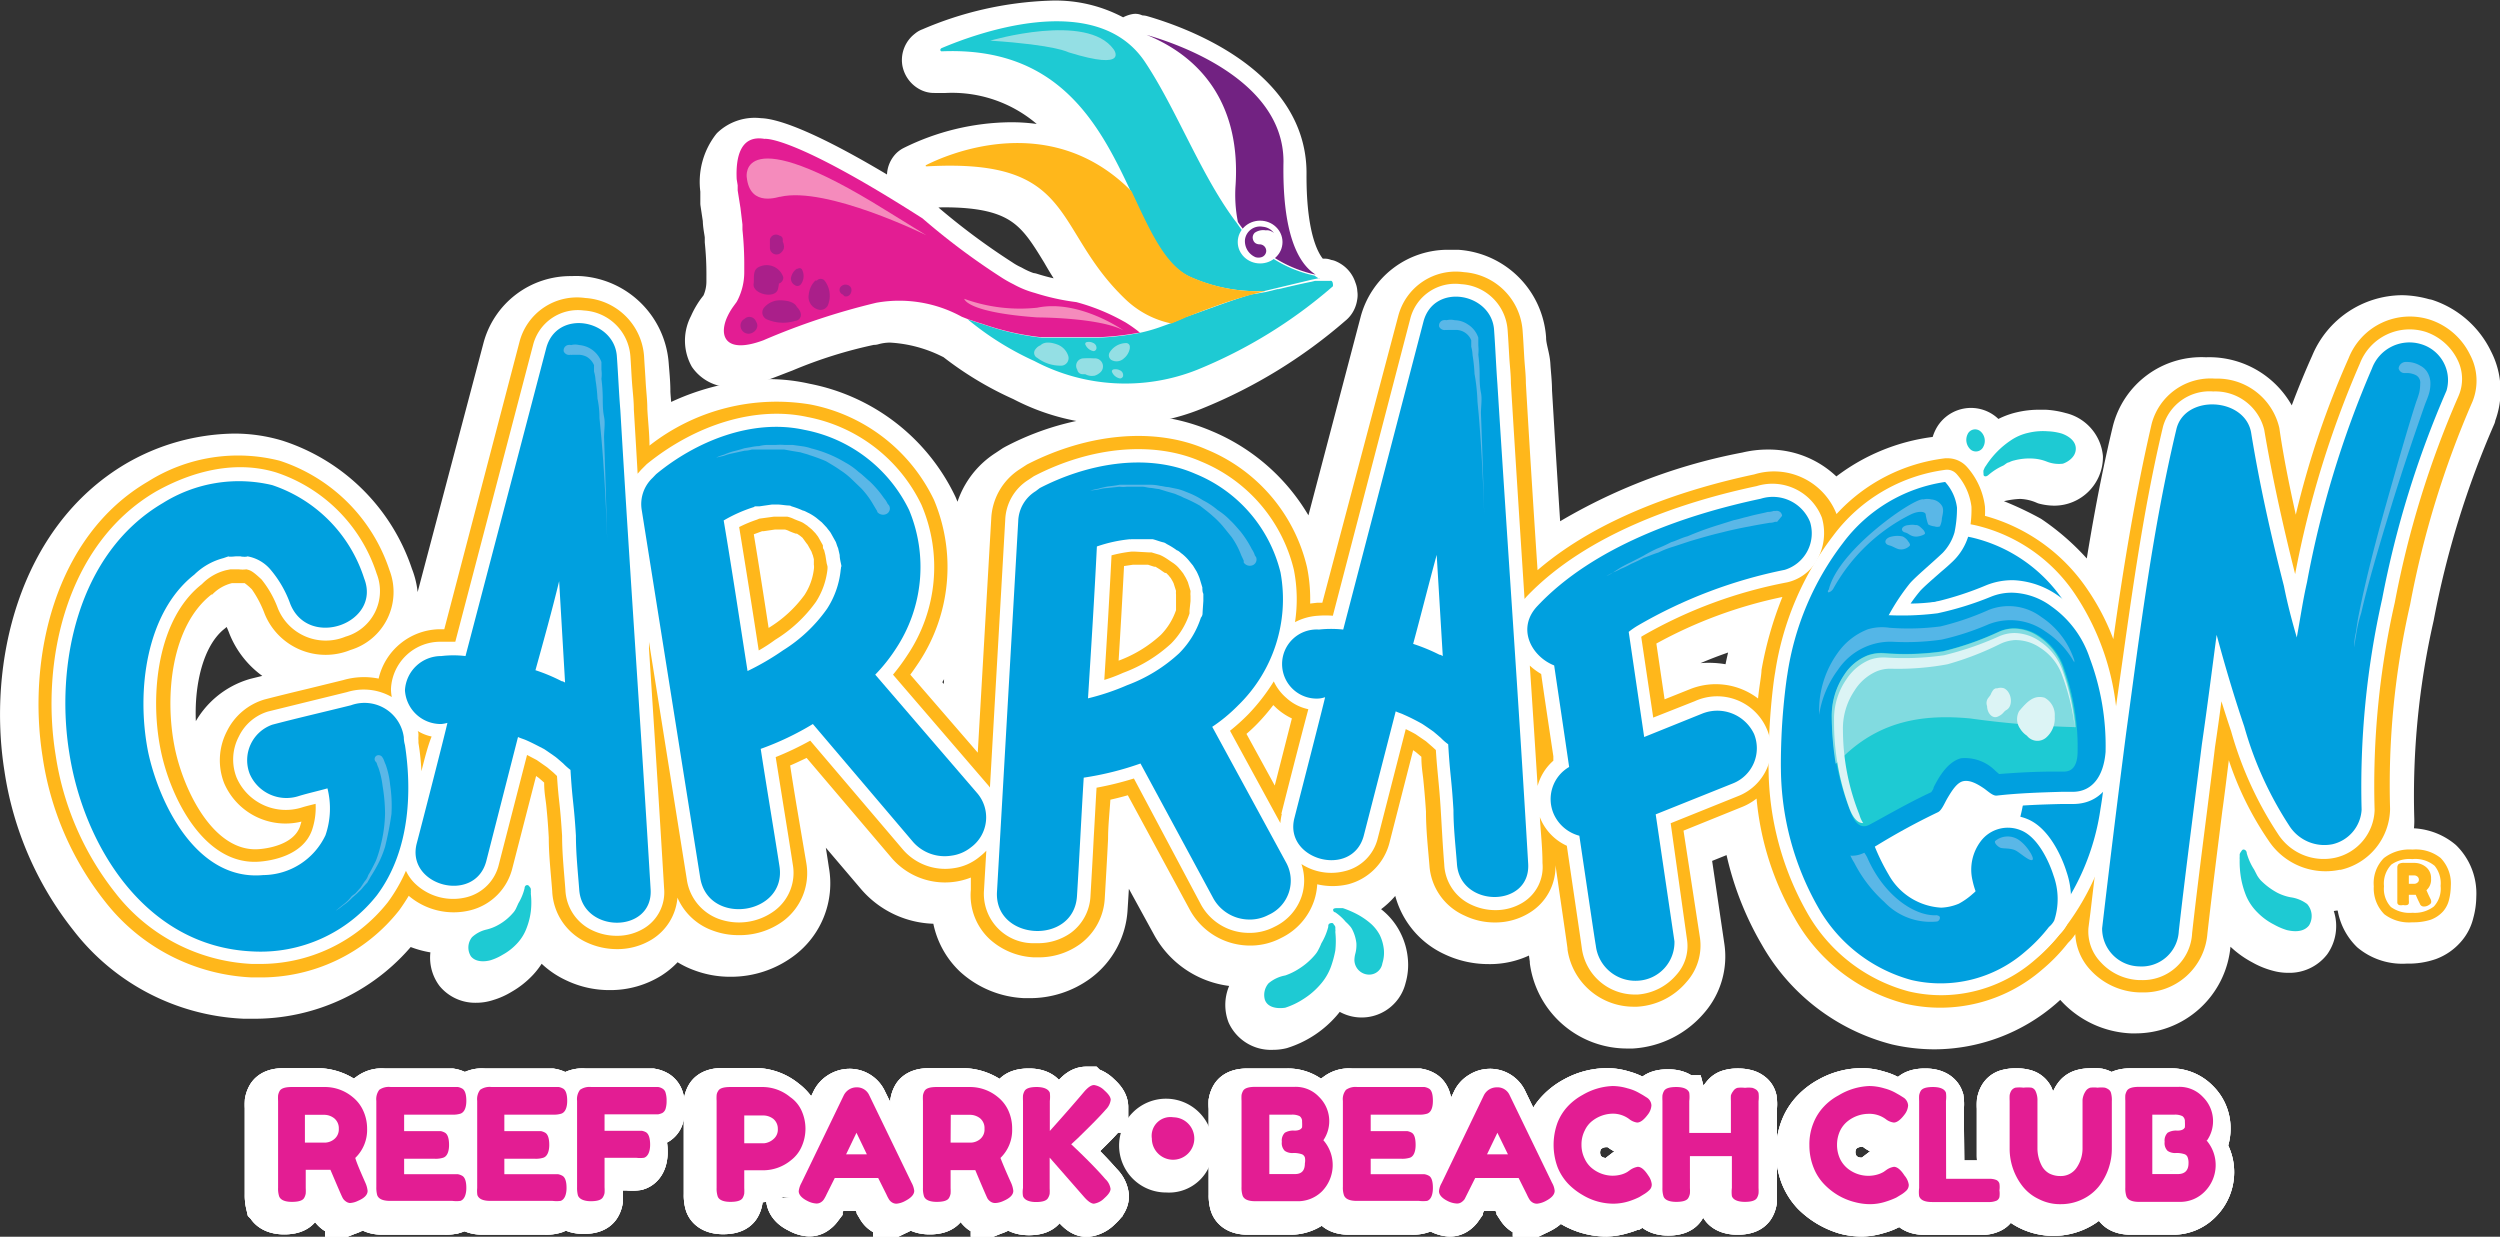 <svg xmlns="http://www.w3.org/2000/svg" viewBox="0 0 151.93 75.16"><rect x="0" y="0" width="151.93" height="75.16" fill="#333333" stroke="none"/><defs><style>.cls-1{isolation:isolate;}.cls-2,.cls-4{fill:#fff;}.cls-2,.cls-21{stroke:#fff;}.cls-2{stroke-linecap:round;stroke-linejoin:round;stroke-width:1.92px;}.cls-20,.cls-3{fill:#ffb71b;}.cls-5,.cls-8{fill:#00a0df;}.cls-6{fill:#1ecad3;}.cls-7{fill:#5ab7e7;}.cls-20,.cls-8{mix-blend-mode:multiply;}.cls-9{fill:#54b6e7;}.cls-10{fill:#81dbe0;}.cls-11{fill:#dcf4f5;}.cls-12{fill:#e31d93;}.cls-13,.cls-19{fill:#722282;}.cls-13{opacity:0.5;}.cls-14{fill:#94dfe4;}.cls-15{fill:#f58bbc;}.cls-16{fill:#5fb14d;}.cls-17{fill:#008c3d;}.cls-18{fill:#8bbb28;}.cls-21{fill:none;stroke-width:3.11px;}</style></defs><g class="cls-1"><g id="Capa_2" data-name="Capa 2"><g id="Capa_1-2" data-name="Capa 1"><path class="cls-2" d="M150.52,21.77a5.1,5.1,0,0,0-3-2.63l-.05,0A5.43,5.43,0,0,0,146,18.9a5,5,0,0,0-4.6,3.09,50.14,50.14,0,0,0-2.21,5.88c-.09-.48-.17-.95-.25-1.42V26.4a4.8,4.8,0,0,0-4.81-3.73H134a4.59,4.59,0,0,0-4.67,3.48c-.82,3.41-1.41,6.84-1.91,10.15-.1-.15-.19-.3-.29-.44a14.15,14.15,0,0,0-3.59-3.51,19.25,19.25,0,0,0-2.77-1.25,4.21,4.21,0,0,0,0-1,1.6,1.6,0,0,0,0-.21c0-.18,1-.5,2-.53a3.71,3.71,0,0,1,1.4.32,2.78,2.78,0,0,0,.67.09,2,2,0,0,0,2-2,2,2,0,0,0-1.55-1.74,4.63,4.63,0,0,0-1-.17h-.38a4.9,4.9,0,0,0-1.08.12,4,4,0,0,0-1.41.61l-.23.17a1.66,1.66,0,0,0-.54-.72,1.45,1.45,0,0,0-2.18.54,1.79,1.79,0,0,0-.17.9l-.3,0h-.21a11.28,11.28,0,0,0-6.29,2.8,5,5,0,0,0-4.06-2,5.66,5.66,0,0,0-1.35.16,33.45,33.45,0,0,0-12.13,4.9c-.19-2.85-.39-6.1-.6-9.57,0-.57-.07-1.1-.1-1.62S93,21.07,93,20.54a4.77,4.77,0,0,0-4.41-4.4l-.52,0a4.52,4.52,0,0,0-4.46,3.39L79.75,34.2a11.37,11.37,0,0,0-6.49-7.12,11.22,11.22,0,0,0-4.54-.9A15.7,15.7,0,0,0,61.54,28l-.09.05-.42.28a4.7,4.7,0,0,0-2.17,3.75L58.18,44l-2.1-2.45.12-.2a11.45,11.45,0,0,0,1-10.74A11.47,11.47,0,0,0,49,24.26,10.39,10.39,0,0,0,46.77,24a13.84,13.84,0,0,0-6.89,2l0-.61c0-.55-.07-1-.1-1.56v-.07c0-.55-.06-1.1-.1-1.63a4.76,4.76,0,0,0-4.41-4.39,4.36,4.36,0,0,0-.51,0,4.51,4.51,0,0,0-4.46,3.39L25.84,38a5.54,5.54,0,0,0-1.9.64l.12-.24a4.5,4.5,0,0,0,.07-3.51,11.31,11.31,0,0,0-7.24-7.19,9.14,9.14,0,0,0-2.68-.39A12.46,12.46,0,0,0,8.15,29C2,32.62.23,40.51,1.22,46.72a19.45,19.45,0,0,0,4,9.23,12.87,12.87,0,0,0,9.6,5h.46a11.57,11.57,0,0,0,9.31-4.46l.09-.12a5.19,5.19,0,0,0,2.48.63l.37,0a1.89,1.89,0,0,0-.06,2.33,1.84,1.84,0,0,0,1.46.65,2.34,2.34,0,0,0,.75-.12,3.84,3.84,0,0,0,.92-.41,4.64,4.64,0,0,0,1.1-.87,3.89,3.89,0,0,0,.78-1.26,5.74,5.74,0,0,0,.19-.64A4.6,4.6,0,0,0,34.8,58.7a5.11,5.11,0,0,0,2.25.51,4.89,4.89,0,0,0,2.64-.74A4.23,4.23,0,0,0,41,57.15a4.62,4.62,0,0,0,1.51.91,5.23,5.23,0,0,0,1.89.34,5.42,5.42,0,0,0,3.26-1.07,4.53,4.53,0,0,0,1.77-4.43c-.17-1.14-.36-2.27-.55-3.42l0-.13c0-.35-.11-.7-.17-1.05l4.34,5.1A5.08,5.08,0,0,0,57,55.18a3.64,3.64,0,0,0,.57,0A4.59,4.59,0,0,0,59,58.35a5.22,5.22,0,0,0,3.27,1.35h.32a5.26,5.26,0,0,0,3.09-1,4.61,4.61,0,0,0,1.89-3.51c.08-1.2.14-2.39.21-3.6l0-.31c0-.25,0-.51,0-.77L71,56.39A5.1,5.1,0,0,0,75.26,59h.28a4.85,4.85,0,0,0,2.31-.57,4.76,4.76,0,0,0,1-.69,1.34,1.34,0,0,1-.06.12c0,.08-.07.12-.08.14a3.66,3.66,0,0,1-.74.68,2.59,2.59,0,0,1-.61.3,2.92,2.92,0,0,0-1.41.74,2,2,0,0,0-.4,2.05,1.86,1.86,0,0,0,1.8,1.07,2.4,2.4,0,0,0,.6-.07A5.61,5.61,0,0,0,80.5,61.1,4.6,4.6,0,0,0,81.21,60a1.79,1.79,0,0,0,3.28-.5,3,3,0,0,0,.11-1.17,3.38,3.38,0,0,0-.34-1.19,3.25,3.25,0,0,0-.82-1.05,6.55,6.55,0,0,0-.89-.62,5,5,0,0,0-.63-.27A4.43,4.43,0,0,0,85,52l.39-1.5c0,.93.11,1.86.18,2.75a4.51,4.51,0,0,0,2.62,3.87,5.26,5.26,0,0,0,2.25.51,4.69,4.69,0,0,0,3.21-1.17c.22,1.46.27,1.85.28,1.92v.09a5,5,0,0,0,5,4.29h.28a5.21,5.21,0,0,0,3.63-1.83,4.26,4.26,0,0,0,1-3.45l-.85-5.77,2.66-1.07a18.08,18.08,0,0,0,2.25,6.29,11.77,11.77,0,0,0,7.31,5.61,10.6,10.6,0,0,0,2.33.27,10.38,10.38,0,0,0,6.78-2.54,9.92,9.92,0,0,0,1-1,4.34,4.34,0,0,0,.65.91,5.17,5.17,0,0,0,3.55,1.66h.18a4.84,4.84,0,0,0,4.9-4.46c.11-.94.22-1.9.34-2.86a7,7,0,0,0,.28.89,4.25,4.25,0,0,0,.89,1.33,5.09,5.09,0,0,0,1.24.91,4.18,4.18,0,0,0,1,.41,2.5,2.5,0,0,0,.72.1,1.93,1.93,0,0,0,1.59-.74,2,2,0,0,0-.21-2.53,2.4,2.4,0,0,0-.8-.49c-.1-.05-.23-.12-.2-.13a4.79,4.79,0,0,0,1.37.22,5.45,5.45,0,0,0,1.06-.11l.09,0a5.24,5.24,0,0,0,1-.38c0,.15,0,.3,0,.47a3.12,3.12,0,0,0,.93,2.39,3.29,3.29,0,0,0,2.34.74,4.1,4.1,0,0,0,1.47-.22,2.76,2.76,0,0,0,1.08-.73,2.43,2.43,0,0,0,.59-1.11,4.13,4.13,0,0,0,.15-1.08,3.13,3.13,0,0,0-.93-2.4,3.32,3.32,0,0,0-2.35-.76,4.72,4.72,0,0,0-.77.06,4,4,0,0,0,.28-1.64,48.86,48.86,0,0,1,1.2-12.21,56.61,56.61,0,0,1,3.74-12.12l0-.05A4.29,4.29,0,0,0,150.52,21.77ZM18.16,41.54l-.1,0h0l-2.59.64a4.65,4.65,0,0,0-2.89,2.41,4.77,4.77,0,0,0-.19,3.94c.51,1.29-.79-.54-1.22-2.74-.59-2.95-.13-6.76,1.89-8.34l.07-.06a1.85,1.85,0,0,1,.87-.52h.14l.12.11a6.73,6.73,0,0,1,.58,1.19,4.89,4.89,0,0,0,4.53,3.06ZM48.08,35a2.92,2.92,0,0,1-.43,1.25,6.79,6.79,0,0,1-.71.83c-.17-1.1-.34-2.2-.52-3.29l.27,0h.14l.18,0h0l.15.06.21.09.15.06,0,0h0l.12.11.08.08,0,0,.16.28,0,.12,0,.13,0,.2Zm22,2.38v0a3,3,0,0,1-.69,1.14,6,6,0,0,1-.87.67c.07-1.1.13-2.21.19-3.31H69l0,0h0l.17.06h0l.12.09.2.13.12.08h0s0,0,0,0v0l.1.12.06.09v0l.09.31s0,.08,0,.12v.34Zm35.61,3.78c0,.1,0,.24-.06.4a5.2,5.2,0,0,0-1.79-.32,5.29,5.29,0,0,0-1.92.37l-.44.18-.23-1.56a25.59,25.59,0,0,1,5.15-2A24.57,24.57,0,0,0,105.69,41.16Z"/><path class="cls-2" d="M44.59,22.56a5,5,0,0,0,1.72-.37c.46-.16.95-.36,1.48-.56A28.41,28.41,0,0,1,53,20l.11,0a3.57,3.57,0,0,1,1-.14,9,9,0,0,1,3.54.93l.19.09A19.81,19.81,0,0,0,62,23.39a12.79,12.79,0,0,0,6,1.47,12.4,12.4,0,0,0,4.69-.92,30.06,30.06,0,0,0,8.45-5.18,1,1,0,0,0,.28-.34,1.1,1.1,0,0,0,.11-.35.65.65,0,0,0,0-.28.64.64,0,0,0-.06-.28,1.14,1.14,0,0,0-.37-.57,1.29,1.29,0,0,0-.32-.19l-.05,0-.21-.07-.2,0H80c-.59-.45-1.59-1.85-1.56-6.17,0-5.6-6.88-8-9-8.61a1.09,1.09,0,0,0-.26,0L69,1.8a1,1,0,0,0-.65.42A7.8,7.8,0,0,0,63.81,1h0A20.46,20.46,0,0,0,56.4,2.68a.52.52,0,0,0-.19.11,1.06,1.06,0,0,0-.43,1,1.1,1.1,0,0,0,.62.82h0a.88.88,0,0,0,.39.08h.67a8.88,8.88,0,0,1,8.18,4.58,10.3,10.3,0,0,0-4.27-.88,13.94,13.94,0,0,0-6,1.45.86.86,0,0,0-.22.15,1,1,0,0,0,.66,1.7H56c.48,0,.94-.05,1.37-.05,4.57,0,5.46,1.45,6.92,3.84a22,22,0,0,0,2,2.94c-.63-.23-1.07-.34-1.1-.35l-.11,0a12.85,12.85,0,0,1-2.36-.52l-.08,0h0a5.23,5.23,0,0,1-1-.44,4.29,4.29,0,0,1-.64-.36,42.15,42.15,0,0,1-4.72-3.52l-.11-.09c-7-4.49-9.36-5-10-5h0a2.33,2.33,0,0,0-1.9.61,3.76,3.76,0,0,0-.75,2.83s0,.06,0,.1l0,.1,0,.26,0,.32.15,1c0,.34.08.68.12,1l0,.22v.1a19.46,19.46,0,0,1,.1,2.13c0,.09,0,.17,0,.26a3.09,3.09,0,0,1-.29,1.34l-.05.08h0l0,0-.17.22a4.63,4.63,0,0,0-.52.91,2.27,2.27,0,0,0,0,2.16A1.88,1.88,0,0,0,44.59,22.56ZM73.66,10.71c-.43-.79-.85-1.62-1.27-2.43C71.73,7,71.05,5.63,70.3,4.43A7.31,7.31,0,0,1,73.66,10.71Z"/><path class="cls-3" d="M150.11,21.56a4.15,4.15,0,0,0-2.43-2.13h0a4,4,0,0,0-4.95,2.34,53.93,53.93,0,0,0-3.21,9.51c-.41-1.85-.76-3.59-1-5.27v0a3.87,3.87,0,0,0-3.9-3,3.7,3.7,0,0,0-3.86,2.75c-1,4.32-1.72,8.73-2.33,13.08a14.13,14.13,0,0,0-1.56-3,11,11,0,0,0-6.24-4.49,5.22,5.22,0,0,0,0-.56,4.44,4.44,0,0,0-1.09-2.41,1.58,1.58,0,0,0-1.19-.53h-.13a10.68,10.68,0,0,0-6.61,3.39,4.08,4.08,0,0,0-5-2.41c-4,.85-9.36,2.54-13.17,5.82-.24-3.62-.48-7.37-.71-11.36v0c0-.54-.07-1.07-.1-1.6s-.06-1.1-.1-1.62a3.84,3.84,0,0,0-3.56-3.53,3.61,3.61,0,0,0-4,2.68L80.36,36.63l-.32,0-.42.05a9.71,9.71,0,0,0-.19-2.21,10.27,10.27,0,0,0-6.12-7.16c-3.1-1.36-7.17-1-10.9.92l-.43.28a3.77,3.77,0,0,0-1.74,3l-.82,14.23L55.32,41c.18-.24.35-.49.53-.76a10.52,10.52,0,0,0,.91-9.86,10.54,10.54,0,0,0-7.52-5.8,12.52,12.52,0,0,0-9.77,2.5c0-.73-.09-1.47-.13-2.22v0c0-.55-.07-1.08-.1-1.62s-.07-1.08-.1-1.61a3.82,3.82,0,0,0-3.57-3.52,3.61,3.61,0,0,0-4,2.67L27,38.24l-.31,0a3.87,3.87,0,0,0-3.68,3,4.5,4.5,0,0,0-2.15.09l-2.16.53c-.88.21-1.74.42-2.63.65a3.72,3.72,0,0,0-2.28,1.93,3.83,3.83,0,0,0-.17,3.15,4.06,4.06,0,0,0,4.7,2.34l-.09.3c-.41,1.15-2.09,1.34-2.44,1.37-2.83.27-4.68-3.67-5.18-6.21-.62-3.13-.19-7.36,2.24-9.26l.05,0a2.48,2.48,0,0,1,1.19-.69l.08,0,.31,0,.39,0a3.47,3.47,0,0,1,.44.38,6.69,6.69,0,0,1,.78,1.5,4,4,0,0,0,5.21,2.18,3.68,3.68,0,0,0,2.37-4.85A10.44,10.44,0,0,0,17,28a10.26,10.26,0,0,0-8,1.26C3.28,32.6,1.65,40.07,2.59,46a18.48,18.48,0,0,0,3.78,8.77,12,12,0,0,0,8.92,4.63h.42a10.7,10.7,0,0,0,8.55-4.08c.21-.29.4-.58.58-.88a4.21,4.21,0,0,0,3.78.87,3.5,3.5,0,0,0,2.52-2.56l1.44-5.59.17.12.32.28c0,.62.09,1,.13,1.41s.1,1,.15,1.93c0,1.11.13,2.19.21,3.27a3.59,3.59,0,0,0,2.09,3.1,4.37,4.37,0,0,0,1.84.41,4,4,0,0,0,2.13-.59,3.3,3.3,0,0,0,1.55-2.54,3.68,3.68,0,0,0,2.14,2,4.39,4.39,0,0,0,1.56.28A4.47,4.47,0,0,0,47.56,56,3.63,3.63,0,0,0,49,52.44L48.4,48.9c-.13-.79-.26-1.58-.38-2.38.33-.14.66-.3,1-.46l5.2,6.12A4.28,4.28,0,0,0,59,53.33l0,.75a3.65,3.65,0,0,0,1.15,3,4.29,4.29,0,0,0,2.68,1.1h.27a4.28,4.28,0,0,0,2.53-.8,3.69,3.69,0,0,0,1.51-2.81c.07-1.19.14-2.39.2-3.59,0-.79.09-1.58.14-2.38.35-.08.71-.17,1.06-.27l3.79,7a4.17,4.17,0,0,0,3.47,2.13A4,4,0,0,0,77.86,57a3.9,3.9,0,0,0,2-2.26,3.77,3.77,0,0,0,.19-1,4.12,4.12,0,0,0,1.88,0,3.5,3.5,0,0,0,2.52-2.56l1.43-5.59.17.12.33.28c0,.61.08,1,.12,1.41s.1,1,.16,1.92c0,1.11.12,2.19.21,3.27A3.59,3.59,0,0,0,89,55.64a4.2,4.2,0,0,0,1.84.42,3.94,3.94,0,0,0,2.13-.6,3.29,3.29,0,0,0,1.56-2.88c.3,2.08.7,4.79.73,5.06v.06a4.06,4.06,0,0,0,4,3.48h.23a4.23,4.23,0,0,0,3-1.5,3.32,3.32,0,0,0,.82-2.69l-1-6.51,3.51-1.42a3.56,3.56,0,0,0,.93-.53,17.6,17.6,0,0,0,2.32,7.27A10.81,10.81,0,0,0,115.8,61a9.44,9.44,0,0,0,8.3-2.07,10.67,10.67,0,0,0,1.58-1.63,3.18,3.18,0,0,0,.44-.53,3.43,3.43,0,0,0,.94,2.2A4.22,4.22,0,0,0,130,60.31h.15a3.88,3.88,0,0,0,4-3.59c.28-2.47.6-5,.9-7.4.14-1,.27-2.08.4-3.12a19.39,19.39,0,0,0,2.42,4.89,4.15,4.15,0,0,0,4.31,1.77h.07a3.86,3.86,0,0,0,3-3.69,49.2,49.2,0,0,1,1.22-12.44,57.32,57.32,0,0,1,3.79-12.33l0,0A3.37,3.37,0,0,0,150.11,21.56ZM49.47,34.37l0,.14a3.69,3.69,0,0,1-.58,1.65,7.54,7.54,0,0,1-2.18,2c-.29-1.9-.59-3.81-.9-5.69l.51-.19.1,0,.68-.1h.29l.23,0,.08,0a1.19,1.19,0,0,1,.29.11l.2.08.17.06.07,0,.18.12,0,0,.16.13L49,33l.08.1.24.43a2.11,2.11,0,0,0,.08.22l.06.23,0,.36Zm22,2.58v0l0,.13a4,4,0,0,1-.92,1.5,7.76,7.76,0,0,1-2.57,1.57c.12-1.9.23-3.83.33-5.75l.54-.08h.1l.69,0,.13,0,.15.05.22.07.08,0,.26.16.17.12.15.1.07,0,.15.15,0,0a1.83,1.83,0,0,0,.13.16l.11.19.06.12.15.47a1,1,0,0,0,0,.22v.24Zm6,10.79L75.75,44.6c.23-.2.46-.41.68-.64a12.15,12.15,0,0,0,.95-1.11l.2.19a3.77,3.77,0,0,0,.93.62Zm25.24-5.86-1.55.62-.5-3.39a27.45,27.45,0,0,1,7.66-2.83,22.15,22.15,0,0,0-1.27,4.44c0,.3-.13.94-.21,1.73A4.22,4.22,0,0,0,102.71,41.88Zm16.44,8.41a4.22,4.22,0,0,0-.78,3.3l-.25.07H118a2.5,2.5,0,0,1-1.84-1.33L116,52c.81-.46,1.64-.9,2.47-1.28a2.59,2.59,0,0,0,1.17-1.27l.09-.17,0-.07,0,0,.23.17A3.24,3.24,0,0,0,119.15,50.29Z"/><path class="cls-4" d="M149.36,21.89a3.35,3.35,0,0,0-1.94-1.72h0a3.24,3.24,0,0,0-4,1.91,59.92,59.92,0,0,0-3.94,12.81c-.8-3.19-1.42-6.06-1.88-8.78a3.06,3.06,0,0,0-3.1-2.32,2.93,2.93,0,0,0-3.05,2.14c-1.29,5.4-2,11-2.77,16.39-.1.71-.2,1.42-.29,2.13-.48,3.64-.92,7.36-1.35,11l-.12.93a2.7,2.7,0,0,0,.74,2.09,3.34,3.34,0,0,0,2.3,1.09h.12a3,3,0,0,0,3.14-2.86c.28-2.48.6-5,.91-7.43.16-1.29.33-2.59.48-3.87.14-.93.27-1.86.39-2.78.2.63.39,1.23.59,1.82a22.24,22.24,0,0,0,2.84,6.23,3.3,3.3,0,0,0,3.47,1.46h0a3.07,3.07,0,0,0,2.41-2.9,50.27,50.27,0,0,1,1.23-12.63,58.18,58.18,0,0,1,3.86-12.51A2.6,2.6,0,0,0,149.36,21.89Z"/><path class="cls-4" d="M106.76,29.54c-4.34.92-10.29,2.83-14,6.73l-.11.13c-.27-4.17-.55-8.48-.83-13.11h0c0-.55-.07-1.09-.1-1.62s-.06-1.08-.1-1.62a3,3,0,0,0-2.82-2.78,2.81,2.81,0,0,0-3.09,2.08L81,37.42a5.66,5.66,0,0,0-.9,0,3.44,3.44,0,0,0-1.4.39,9.25,9.25,0,0,0-.07-3.19A9.52,9.52,0,0,0,73,28.05c-2.87-1.26-6.67-.93-10.17.89l-.33.22a3,3,0,0,0-1.41,2.44l-.93,16.26a1.56,1.56,0,0,0-.16-.2L54.27,41a12.43,12.43,0,0,0,.87-1.18A9.61,9.61,0,0,0,56,30.68a9.71,9.71,0,0,0-6.94-5.34c-3.08-.67-6.73.41-9.76,2.87l-.28.28c-.1.1-.18.2-.27.3-.07-1.27-.15-2.57-.23-3.9h0c0-.55-.07-1.08-.11-1.62s-.06-1.08-.1-1.62a3,3,0,0,0-2.82-2.78,2.81,2.81,0,0,0-3.09,2.08L27.67,39c-.29,0-.51,0-.91,0a3,3,0,0,0-3,2.87,2.72,2.72,0,0,0,.05.49,3.42,3.42,0,0,0-2.72-.3l-2.2.54-2.6.64a2.89,2.89,0,0,0-1.77,1.51,3,3,0,0,0-.14,2.51,3.26,3.26,0,0,0,4,1.8c.26-.08.53-.14.8-.21a4.25,4.25,0,0,1-.22,1.6c-.56,1.58-2.54,1.86-3.15,1.91-3.4.3-5.49-3.93-6.06-6.86-.66-3.34-.16-7.91,2.52-10l0,0a3.07,3.07,0,0,1,1.48-.85L14,34.6l.38,0,.14,0a1.75,1.75,0,0,0,.45,0c.27.06.39.12.92.61a6.24,6.24,0,0,1,1,1.77A3.14,3.14,0,0,0,21,38.69a2.88,2.88,0,0,0,1.89-3.83,9.59,9.59,0,0,0-6.11-6.15c-3-.91-5.85.34-7.32,1.17-5.45,3.2-7,10.33-6.08,16A17.72,17.72,0,0,0,7,54.25a11.18,11.18,0,0,0,8.3,4.33h.39a9.87,9.87,0,0,0,7.88-3.75,9.93,9.93,0,0,0,1.1-1.91,2.63,2.63,0,0,0,.6.82,3.34,3.34,0,0,0,3.11.78,2.69,2.69,0,0,0,1.94-2l1.71-6.64.59.31.63.44.38.32.22.21c.05.78.1,1.24.15,1.69s.1,1,.16,1.95c0,1.11.12,2.18.2,3.27A2.84,2.84,0,0,0,36,56.54a3.43,3.43,0,0,0,1.47.33,3.14,3.14,0,0,0,1.68-.46A2.56,2.56,0,0,0,40.36,54c-.31-5.18-.62-10-.92-14.58l0-.41,2.3,14.44a3,3,0,0,0,1.9,2.38,3.63,3.63,0,0,0,3.44-.49,2.87,2.87,0,0,0,1.1-2.8c-.18-1.18-.37-2.35-.56-3.53l-.48-3a18.27,18.27,0,0,0,2.1-1l5.65,6.64a3.39,3.39,0,0,0,3.08,1.11,3.12,3.12,0,0,0,1.56-.69,3.6,3.6,0,0,0,.41-.37l-.14,2.39a3,3,0,0,0,3.06,3.23h.22a3.44,3.44,0,0,0,2-.63,2.94,2.94,0,0,0,1.19-2.23c.07-1.2.14-2.39.2-3.59.06-1,.11-2,.17-3a19.29,19.29,0,0,0,2.27-.56L73,55a3.32,3.32,0,0,0,2.78,1.69,3.26,3.26,0,0,0,1.68-.37,3.16,3.16,0,0,0,1.63-1.81,3.08,3.08,0,0,0,0-2,3.33,3.33,0,0,0,2.64.43,2.7,2.7,0,0,0,2-2l1.7-6.63c.19.09.39.19.6.31l.63.43.38.33.22.2c.05.79.1,1.25.14,1.69s.1,1,.16,2,.12,2.18.21,3.27a2.82,2.82,0,0,0,1.64,2.44,3.43,3.43,0,0,0,1.47.33,3.15,3.15,0,0,0,1.68-.47,2.53,2.53,0,0,0,1.18-2.39c0-.95-.11-1.88-.16-2.8a1,1,0,0,0,.06.16,3.18,3.18,0,0,0,1.58,1.59c.41,2.82.87,5.89.91,6.22a3.25,3.25,0,0,0,3.21,2.82h.19a3.42,3.42,0,0,0,2.35-1.2,2.6,2.6,0,0,0,.65-2.09l-1-7.12,4.1-1.65a3.17,3.17,0,0,0,1.75-1.68,3,3,0,0,0,0-2.38A3.28,3.28,0,0,0,103,42.61l-2.53,1-.73-4.91.11-.07a28.09,28.09,0,0,1,8.76-3.24,2.78,2.78,0,0,0,1.77-1.28,3.34,3.34,0,0,0,.34-2.65A3.23,3.23,0,0,0,106.76,29.54ZM25.61,46.87a14.72,14.72,0,0,0-.18-1.72l0-.15a1.42,1.42,0,0,1,0-.27v-.06c0-.08,0-.17-.05-.25a2.61,2.61,0,0,0,.85.34C26,45.33,25.81,46.08,25.61,46.87ZM50.29,34.44a.11.11,0,0,1,0,.05v.08a4.58,4.58,0,0,1-.7,2,8.49,8.49,0,0,1-2.48,2.31,9.79,9.79,0,0,1-1,.65c-.38-2.48-.78-5-1.19-7.5A8,8,0,0,1,46,31.58l.14-.06.88-.12h.16l.25,0,.27,0,.15,0a1.9,1.9,0,0,1,.42.15l.17.07.21.08.11.05c.11.06.21.14.31.2a.3.3,0,0,0,.08.07l.19.16.22.23.09.12a.76.76,0,0,1,.08.11l.28.5a.14.14,0,0,0,0,.06c0,.06,0,.14.07.22l.08.32.08.5S50.29,34.41,50.29,34.44Zm22,2.66,0,.1s0,0,0,0l0,.08a4.66,4.66,0,0,1-1.12,1.83,8.8,8.8,0,0,1-2.92,1.78,9.2,9.2,0,0,1-1.14.43c.16-2.49.31-5,.44-7.57a8,8,0,0,1,1.23-.23l.15,0,.89.05.16,0,.23.07.27.08.13.06a3.48,3.48,0,0,1,.38.23l.16.11.18.12.09.07a1.6,1.6,0,0,1,.26.26l.07.08.15.19.16.27.07.14.06.13.16.53s0,.05,0,.07a1.11,1.11,0,0,0,0,.23v.32Zm5.61,12.36a3.83,3.83,0,0,0-.09.56l-3.06-5.61a12.35,12.35,0,0,0,1.11-1,11.89,11.89,0,0,0,1.55-2,3,3,0,0,0,.76,1,2.83,2.83,0,0,0,1.34.69C79,45,78,48.93,77.87,49.46Zm15.55-1.6c-.16-2.54-.32-5-.48-7.41a3.85,3.85,0,0,0,.69.51c.17,1.2.44,3,.74,5l0,.27A3.12,3.12,0,0,0,93.42,47.86Z"/><path class="cls-5" d="M147.15,20.92a2.43,2.43,0,0,0-3,1.47,60.62,60.62,0,0,0-3.95,13c-.25,1.09-.41,2.22-.62,3.35-.29-1-.57-2.05-.78-3.12-.79-3.09-1.49-6.21-2-9.36-.41-2.13-4.05-2.3-4.54-.16-1.45,6.07-2.21,12.32-3.05,18.45-.51,3.94-1,7.93-1.46,11.87A2.3,2.3,0,0,0,130,58.73a2.26,2.26,0,0,0,2.41-2.15c.43-3.79.93-7.54,1.4-11.33.33-2.26.61-4.49.9-6.67.5,1.86,1.05,3.72,1.68,5.58a21.77,21.77,0,0,0,2.72,6,2.53,2.53,0,0,0,2.62,1.15,2.29,2.29,0,0,0,1.79-2.1,52.1,52.1,0,0,1,1.25-12.82,59.81,59.81,0,0,1,3.91-12.65A2.28,2.28,0,0,0,147.15,20.92Z"/><path class="cls-4" d="M128.68,44a15.38,15.38,0,0,0-2.51-7.79A10,10,0,0,0,120,31.91a9,9,0,0,0-7.4,1.73A9.42,9.42,0,0,0,111,35.28l-.12.16,0,.19a.64.64,0,0,1-.06.18,1.1,1.1,0,0,0-.12.55.31.31,0,0,0,0,.09v.61a1.7,1.7,0,0,1,0,.22v.13l0,.13a.64.64,0,0,0,0,.07c.25,1.67,2,2.62,3.32,3.38l.85.47.28-.91a6.2,6.2,0,0,1,.7-1.56l.14-.22a3.78,3.78,0,0,1,.46-.63l.09-.08.22-.21a3.93,3.93,0,0,1,.65-.43,2.07,2.07,0,0,1,.45-.12l.27,0a3.25,3.25,0,0,1,2.54,1.49,10.14,10.14,0,0,1,1.79,5.43c0,.07,0,.16,0,.28a13.91,13.91,0,0,1,0,1.69,18.68,18.68,0,0,1-.25,2.1l0,.14a10.18,10.18,0,0,1-2.34,5.21c-.21.22-.81.71-1.29,1.1l-.61.5a3.24,3.24,0,0,0-.93,1.53,6.53,6.53,0,0,0-.13,1.57,3.36,3.36,0,0,0,1,1.82l.25.25.37,0a10,10,0,0,0,6.61-3.59,15.27,15.27,0,0,0,3.31-7.48h0c.06-.43.19-1.55.24-2.68S128.7,44.43,128.68,44Z"/><path class="cls-5" d="M127.65,49.16a14.41,14.41,0,0,1-3.15,7.13,9.25,9.25,0,0,1-6.08,3.32,2.52,2.52,0,0,1-.74-1.39,5.15,5.15,0,0,1,.12-1.33,2.43,2.43,0,0,1,.67-1.12c.66-.55,1.64-1.31,2-1.67A11,11,0,0,0,123,48.53c0-.37.23-1.37.28-2.34a17.22,17.22,0,0,0-.07-2,10.89,10.89,0,0,0-1.92-5.82,4,4,0,0,0-3.17-1.8,2.31,2.31,0,0,0-.43,0,2.57,2.57,0,0,0-.61.17,4.32,4.32,0,0,0-.84.55l-.36.33a5.62,5.62,0,0,0-.7,1,7.21,7.21,0,0,0-.78,1.75c-1.27-.71-2.75-1.54-3-2.84,0-.06,0-.12,0-.17s0-.2,0-.29v-.64c0-.08,0-.25,0-.27a1.18,1.18,0,0,0,.14-.41,9,9,0,0,1,1.51-1.51,8.14,8.14,0,0,1,6.76-1.58,9.26,9.26,0,0,1,5.69,4A14.51,14.51,0,0,1,127.91,44c0,.4,0,1.46,0,2.53S127.72,48.74,127.65,49.16Z"/><path class="cls-3" d="M148.32,52.14a2.22,2.22,0,0,1,.62,1.71,3.59,3.59,0,0,1-.11.84,1.66,1.66,0,0,1-.37.71,1.92,1.92,0,0,1-.73.49,3.43,3.43,0,0,1-1.13.16,2.48,2.48,0,0,1-1.7-.49,2.23,2.23,0,0,1-.64-1.7,2.17,2.17,0,0,1,.61-1.71,2.53,2.53,0,0,1,1.74-.52A2.43,2.43,0,0,1,148.32,52.14Zm-1.71,3.33a1.9,1.9,0,0,0,1.3-.38,1.59,1.59,0,0,0,.41-1.25,1.68,1.68,0,0,0-.36-1.22,1.83,1.83,0,0,0-1.36-.41,1.92,1.92,0,0,0-1.27.33,1.67,1.67,0,0,0-.45,1.32,1.62,1.62,0,0,0,.42,1.26A1.94,1.94,0,0,0,146.61,55.47Zm.85-1.37.12.27.11.23v0a.42.42,0,0,1,.06.18c0,.07,0,.13-.13.21a.52.52,0,0,1-.33.1.24.24,0,0,1-.23-.17c-.06-.12-.15-.3-.25-.54h-.42v.34a.81.81,0,0,1,0,.17s0,.07-.1.11a.55.55,0,0,1-.25,0,.52.52,0,0,1-.25,0,.21.21,0,0,1-.1-.12s0-.09,0-.16v-2a.29.29,0,0,1,.08-.21.57.57,0,0,1,.35-.07h.59a1.11,1.11,0,0,1,.72.25.86.86,0,0,1,.31.71A.85.85,0,0,1,147.46,54.1Zm-.46-.63a.24.24,0,0,0-.09-.2.31.31,0,0,0-.21-.07h-.31v.51h.32a.29.29,0,0,0,.2-.07A.2.2,0,0,0,147,53.47Z"/><path class="cls-3" d="M48.61,32.68l0,0Z"/><path class="cls-5" d="M73.67,44.17a9.85,9.85,0,0,0,1.55-1.28,9,9,0,0,0,2.6-8.1,8.71,8.71,0,0,0-5.19-6c-3-1.31-6.64-.58-9.44.87l-.25.19a2.22,2.22,0,0,0-1.06,1.82L60.59,54.18c-.19,3,4.67,3.29,4.86.28.15-2.39.26-4.78.41-7.2a18.52,18.52,0,0,0,3.45-.86l4.44,8.22a2.51,2.51,0,0,0,2.09,1.26,2.41,2.41,0,0,0,1.25-.28,2.28,2.28,0,0,0,1.06-3.2Zm-.59-6.86s0,.11-.1.23a5.41,5.41,0,0,1-1.32,2.16,9.53,9.53,0,0,1-3.16,1.94,14.47,14.47,0,0,1-2.38.8c.19-3,.39-6.18.54-9.23a8.73,8.73,0,0,1,2-.44.16.16,0,0,0,.08,0H69l.77,0h.17s.08,0,.12,0c.24.06.44.15.68.2,0,0,.12.05.16.09a4.33,4.33,0,0,1,.63.39c.08,0,.24.17.31.21a2.83,2.83,0,0,1,.39.38l.27.33.22.36a4,4,0,0,1,.18.41l.17.56c0,.12,0,.27.06.39v.43C73.11,36.84,73.09,37.07,73.08,37.31Z"/><path class="cls-5" d="M53.19,41a10.14,10.14,0,0,0,1.25-1.57A9,9,0,0,0,55.25,31a8.93,8.93,0,0,0-6.38-4.88c-3.2-.7-6.62.73-9,2.7l-.22.23A2.19,2.19,0,0,0,39,31l3.55,22.32c.46,3,5.28,2.3,4.82-.68-.37-2.37-.77-4.73-1.14-7.13A17.33,17.33,0,0,0,49.4,44l6.1,7.18a2.56,2.56,0,0,0,2.32.82A2.39,2.39,0,0,0,59,51.5a2.26,2.26,0,0,0,.35-3.34Zm-2.1-6.36A5.3,5.3,0,0,1,50.26,37a9.24,9.24,0,0,1-2.67,2.52,15.85,15.85,0,0,1-2.16,1.26c-.47-3-.94-6.13-1.45-9.15a8.8,8.8,0,0,1,1.82-.81.15.15,0,0,0,.07-.05l.29,0,.76-.11.17,0s.08,0,.12,0c.25,0,.47.05.71.06,0,0,.13,0,.18.05a5,5,0,0,1,.7.26c.08,0,.27.12.35.15a3.31,3.31,0,0,1,.46.29s.24.2.33.27l.3.32c.1.14.2.24.26.35l.29.52c.05.11.08.26.14.37l.1.43c0,.23.07.46.11.69C51.1,34.43,51.12,34.51,51.09,34.63Z"/><path class="cls-5" d="M37.7,24.94c-.09-1.1-.13-2.16-.21-3.25-.12-2.28-3.64-2.94-4.29-.55L28.29,39.87a6.17,6.17,0,0,0-1.47,0,2.2,2.2,0,0,0-2.21,2.08A2.18,2.18,0,0,0,26.82,44a2.13,2.13,0,0,0,.37-.07c-.12.58-1.69,6.68-1.86,7.31-.69,2.59,3.52,3.72,4.22,1.1l1.93-7.55c.17.08.33.12.49.19.37.16.74.36,1.11.55.12.08.69.47.73.51l.41.35a4,4,0,0,0,.45.4c.12,2,.21,2,.33,4,0,1.1.12,2.2.2,3.26.17,2.7,4.5,2.7,4.34,0C38.92,43.71,38.31,35.29,37.7,24.94ZM34.14,41.4a10.79,10.79,0,0,0-1.6-.67c.5-1.8,1-3.6,1.44-5.41l.36,6.16C34.26,41.44,34.22,41.4,34.14,41.4Z"/><path class="cls-5" d="M108.46,34.63A2.32,2.32,0,0,0,110,31.72a2.44,2.44,0,0,0-3-1.41c-4.73,1-10.19,2.94-13.55,6.5-1.31,1.36-.39,3.08,1,3.63.19,1.29.54,3.63.91,6.17a2.26,2.26,0,0,0-.94,2.85,2.36,2.36,0,0,0,1.56,1.33c.51,3.42.94,6.36,1,6.67a2.42,2.42,0,0,0,2.54,2.14,2.34,2.34,0,0,0,2.24-2.39l-1.14-7.72,4.69-1.88a2.3,2.3,0,0,0,1.29-3,2.47,2.47,0,0,0-3.16-1.24l-3.52,1.42-.94-6.39a4.81,4.81,0,0,1,.55-.38A29.21,29.21,0,0,1,108.46,34.63Z"/><path class="cls-5" d="M91,23.33c-.08-1.09-.12-2.15-.2-3.25-.12-2.27-3.64-2.94-4.29-.55L81.63,38.26a6.7,6.7,0,0,0-1.47,0,2.1,2.1,0,1,0,0,4.19,1.66,1.66,0,0,0,.37-.08c-.13.59-1.7,6.69-1.86,7.32-.69,2.58,3.52,3.72,4.21,1.09l1.94-7.55c.16.08.33.12.49.2.37.16.74.35,1.1.55.13.08.7.47.74.51l.41.35a3.22,3.22,0,0,0,.45.39c.12,2,.2,2,.32,4,0,1.1.13,2.19.21,3.25.16,2.71,4.5,2.71,4.33,0C92.26,42.11,91.65,33.68,91,23.33ZM87.48,39.79a11.21,11.21,0,0,0-1.6-.66c.49-1.81.94-3.61,1.43-5.41l.37,6.15C87.6,39.83,87.56,39.79,87.48,39.79Z"/><path class="cls-5" d="M24.54,44.8a2.41,2.41,0,0,0-3.21-1.94c-1.61.4-3.22.77-4.78,1.18a2.29,2.29,0,0,0-1.37,3,2.43,2.43,0,0,0,3,1.33c.56-.17,1.16-.3,1.72-.46a5,5,0,0,1-.12,2.85A4.22,4.22,0,0,1,16,53.18c-4.07.38-6.34-4.39-7-7.49-.74-3.75-.1-8.49,2.81-10.77a3.94,3.94,0,0,1,1.76-1l.32-.11c0,.05.41,0,.45,0l.32,0c-.16,0,.3.06.38,0a2.38,2.38,0,0,1,1.42.83,6.72,6.72,0,0,1,1.18,2.06c1.11,2.78,5.56,1.16,4.49-1.55a8.8,8.8,0,0,0-5.59-5.67,8.71,8.71,0,0,0-6.64,1.09c-5.22,3.07-6.54,9.9-5.69,15.18.87,5.63,4.62,11.78,11.13,12.07a9,9,0,0,0,7.57-3.42c2.11-2.83,2.09-6.59,1.7-9.12A1.85,1.85,0,0,1,24.54,44.8Z"/><path class="cls-6" d="M78.11,59.28a3.81,3.81,0,0,0,.82-.4,4.15,4.15,0,0,0,1-.87,1.51,1.51,0,0,0,.2-.31,3.17,3.17,0,0,0,.17-.37,3.79,3.79,0,0,0,.42-1c0-.11,0-.2.16-.23s.15.06.19.1a.35.35,0,0,1,.08.13,1,1,0,0,1,0,.14.41.41,0,0,1,0,.16,5.38,5.38,0,0,1,0,1.13,6.26,6.26,0,0,1-.27,1,3.39,3.39,0,0,1-.65,1.08,4.52,4.52,0,0,1-1,.86,4.6,4.6,0,0,1-1.12.54s-1,.19-1.24-.48a1.08,1.08,0,0,1,.22-1A2.16,2.16,0,0,1,78.11,59.28Z"/><path class="cls-6" d="M82.37,57.94a2,2,0,0,0,.06-.62,2.44,2.44,0,0,0-.26-.85,1,1,0,0,0-.16-.22,2.49,2.49,0,0,0-.23-.23,3,3,0,0,0-.64-.58c-.08,0-.14-.1-.12-.17s.12-.07.17-.08h.15l.14,0,.13,0a5.81,5.81,0,0,1,.92.4,4.47,4.47,0,0,1,.74.51,2.47,2.47,0,0,1,.59.74,2.7,2.7,0,0,1,.24.86,2.11,2.11,0,0,1-.09.84.81.81,0,0,1-.79.69.9.9,0,0,1-.91-.88A1.63,1.63,0,0,1,82.37,57.94Z"/><path class="cls-6" d="M139.21,54.53a3,3,0,0,1-.82-.28,4.27,4.27,0,0,1-1-.75,2,2,0,0,1-.22-.3l-.18-.35a3.61,3.61,0,0,1-.45-1c0-.11-.07-.2-.17-.22s-.14.08-.18.13a.55.55,0,0,0-.08.15l0,.16a.86.86,0,0,0,0,.16,5.87,5.87,0,0,0,.09,1.18,5.33,5.33,0,0,0,.31,1.05,3.16,3.16,0,0,0,.69,1,3.84,3.84,0,0,0,1,.73,3.92,3.92,0,0,0,.8.34c.05,0,.91.26,1.33-.3a1.1,1.1,0,0,0-.12-1.29A2.16,2.16,0,0,0,139.21,54.53Z"/><path class="cls-6" d="M29.57,56.49a2.76,2.76,0,0,0,.73-.29,3.23,3.23,0,0,0,.86-.7,1.17,1.17,0,0,0,.19-.27q.07-.15.15-.33a3.25,3.25,0,0,0,.38-.92c0-.09.05-.18.14-.19s.14.06.17.11a.24.24,0,0,1,.07.13,1,1,0,0,1,0,.14.76.76,0,0,1,0,.15,4.71,4.71,0,0,1,0,1.06,4.26,4.26,0,0,1-.25,1,2.77,2.77,0,0,1-.58.95,3.44,3.44,0,0,1-.88.69,3.3,3.3,0,0,1-.72.33s-.81.26-1.21-.23a1,1,0,0,1,.07-1.17A1.94,1.94,0,0,1,29.57,56.49Z"/><path class="cls-6" d="M124.38,28.05a2.71,2.71,0,0,0-.8-.18,3.63,3.63,0,0,0-1.17.11,1.15,1.15,0,0,0-.32.12c-.11,0-.22.12-.34.19a3.6,3.6,0,0,0-.89.56c-.08.07-.16.12-.25.09s-.06-.14-.07-.19a.78.78,0,0,1,0-.16l.06-.14a.57.57,0,0,1,.08-.13,5.3,5.3,0,0,1,.7-.88,5.16,5.16,0,0,1,.81-.67,3.06,3.06,0,0,1,1.09-.47,3.83,3.83,0,0,1,1.17-.09,3.52,3.52,0,0,1,.82.13s.85.25.88.89-.7.93-.79.95A2,2,0,0,1,124.38,28.05Z"/><path class="cls-6" d="M120.34,26.2a.5.5,0,0,0-.77.2.79.79,0,0,0,.2.93.5.5,0,0,0,.77-.2A.76.76,0,0,0,120.34,26.2Z"/><path class="cls-4" d="M127.76,39.78a7,7,0,0,0-2.6-3.52,5.08,5.08,0,0,0-2.79-1h-.08a4.21,4.21,0,0,0-1.59.31,19.26,19.26,0,0,1-3.07,1,11.94,11.94,0,0,1-1.52.11c.18-.26.36-.5.56-.74s.84-.79,1.34-1.23c.23-.19.44-.38.63-.56a3.57,3.57,0,0,0,1-1.64,6.9,6.9,0,0,0,.17-1.71,3.65,3.65,0,0,0-.91-2,.78.78,0,0,0-.66-.25,10.15,10.15,0,0,0-6.83,4,18.08,18.08,0,0,0-3.53,8.31c-.09.48-.24,1.73-.32,3s-.1,2.41-.08,2.91a18,18,0,0,0,2.34,8.69A10.07,10.07,0,0,0,116,60.25a8.52,8.52,0,0,0,2,.23,8.68,8.68,0,0,0,5.66-2.14,10.56,10.56,0,0,0,1.5-1.55,2,2,0,0,0,.43-.56,5,5,0,0,0,0-3.24c-.08-.27-.83-2.61-2.42-3.23a2.79,2.79,0,0,0-1.07-.2,2.84,2.84,0,0,0-2.28,1.15,3.58,3.58,0,0,0-.63,2.91c0,.1,0,.2.07.31a3.33,3.33,0,0,1-.48.32,1.44,1.44,0,0,1-.46.13,1.46,1.46,0,0,1-.26,0,3.26,3.26,0,0,1-2.53-1.69,7.77,7.77,0,0,1-.53-1c1-.58,2.08-1.18,3.15-1.66a1.87,1.87,0,0,0,.81-.93c0-.07.07-.14.1-.2a2.76,2.76,0,0,1,.51-.71,1.75,1.75,0,0,1,.6.33l.15.11a1.7,1.7,0,0,0,1,.46h.13c1.3-.16,2.65-.2,3.85-.23l.69,0c1.6,0,2.61-1.22,2.7-3.14A15.73,15.73,0,0,0,127.76,39.78Z"/><path class="cls-5" d="M124.79,53.19c-.22-.7-.9-2.32-2-2.74a2.06,2.06,0,0,0-2.42.68,2.86,2.86,0,0,0-.5,2.36,5.07,5.07,0,0,0,.19.67,1.14,1.14,0,0,1-.16.15,4.29,4.29,0,0,1-.86.61,3.07,3.07,0,0,1-1.07.24,3.9,3.9,0,0,1-3.19-2A12.81,12.81,0,0,1,113,46.6a22.47,22.47,0,0,1,0-2.29,25.34,25.34,0,0,1,.35-2.62,13,13,0,0,1,2.71-6.23c.34-.4,1.36-1.25,2-1.86a3,3,0,0,0,.72-1.25,7.2,7.2,0,0,0,.15-1.5,2.83,2.83,0,0,0-.72-1.56A9.45,9.45,0,0,0,112,33a17.31,17.31,0,0,0-3.38,8c-.08.47-.23,1.7-.31,2.92s-.09,2.39-.08,2.84a17.27,17.27,0,0,0,2.24,8.34,9.32,9.32,0,0,0,5.7,4.46,7.82,7.82,0,0,0,6.92-1.74,9.58,9.58,0,0,0,1.43-1.49,1.28,1.28,0,0,0,.32-.39A4.19,4.19,0,0,0,124.79,53.19Z"/><path class="cls-7" d="M23.79,49.47a20.07,20.07,0,0,1-.39,2,6.44,6.44,0,0,1-.37.93,9.68,9.68,0,0,1-.5.87l-.21.37A4.5,4.5,0,0,0,22,54c-.11.13-.22.21-.3.3l-.3.26a3,3,0,0,1-.57.48,2.89,2.89,0,0,1-.43.31l.42-.35a2.47,2.47,0,0,0,.53-.51c.08-.09.19-.14.27-.22l.3-.34.25-.38a.94.94,0,0,0,.21-.37c.18-.29.32-.58.46-.86a6.72,6.72,0,0,0,.29-.93,8.32,8.32,0,0,0,.27-1.95,10.38,10.38,0,0,0-.15-1.68A5.33,5.33,0,0,0,23,46.66a1.68,1.68,0,0,1-.11-.3l-.09-.11a.24.24,0,0,1,.09-.33.27.27,0,0,1,.34.09v0s0,0,.05.08.1.26.16.38a5.2,5.2,0,0,1,.27,1.23A8.57,8.57,0,0,1,23.79,49.47Z"/><path class="cls-7" d="M36.55,26.65l-.12-1.25a5.69,5.69,0,0,0-.12-1.18,9.79,9.79,0,0,0-.12-1.13,2.18,2.18,0,0,0-.09-.51v-.16l0,0c0-.08,0-.16,0-.23a1.08,1.08,0,0,0-.45-.51,1.11,1.11,0,0,0-.49-.12h-.37a.31.31,0,0,1-.12,0,.36.36,0,0,1-.41-.2.33.33,0,0,1,.25-.39.49.49,0,0,1,.2,0,1,1,0,0,1,.49,0A1.57,1.57,0,0,1,36.55,22c0,.08,0,.16,0,.27l0,0v.2a2.05,2.05,0,0,1,0,.55,10,10,0,0,1,.08,1.13c0,.4,0,.79.08,1.18s0,.82,0,1.25c.12,3.34.2,6.67.2,6.67S36.84,30,36.55,26.65Z"/><path class="cls-7" d="M44,27.7a2.87,2.87,0,0,1,.52-.15l.73-.16a1.68,1.68,0,0,0,.44-.07l.45,0,.49,0c.17,0,.33,0,.5,0s.37,0,.53,0l.5.09.49.08c.21.07.38.1.55.17a10.11,10.11,0,0,1,1,.37c.3.18.6.35.86.54a4.54,4.54,0,0,1,.73.58l.57.55a5.29,5.29,0,0,1,.73,1l.18.3a.27.27,0,0,1,.05.12v0a.46.46,0,0,0,.54.12.37.37,0,0,0,.17-.52l-.09-.11a1.41,1.41,0,0,0-.22-.34,6.48,6.48,0,0,0-.85-1c-.22-.18-.44-.41-.69-.59a4.28,4.28,0,0,0-.82-.58,7.52,7.52,0,0,0-2.06-.85,2.74,2.74,0,0,0-.55-.13l-.57-.08c-.17,0-.33,0-.5,0a3.12,3.12,0,0,0-.53,0l-.53,0a2.07,2.07,0,0,0-.49.07,2.63,2.63,0,0,0-.48.06l-.41.07c-.28.09-.52.15-.72.2a4.65,4.65,0,0,0-.52.19,3,3,0,0,0-.48.18Z"/><path class="cls-7" d="M66.75,29.75a2.37,2.37,0,0,1,.54-.09l.74-.08a1.71,1.71,0,0,0,.45,0l.45,0,.49,0c.16,0,.32.06.49.07s.36.06.52.07l.49.15.48.14c.2.09.36.14.52.23a8.58,8.58,0,0,1,1,.49c.27.21.55.42.78.63a5.72,5.72,0,0,1,.65.66l.5.62a5,5,0,0,1,.58,1.1l.15.32a.39.39,0,0,1,0,.12v0a.45.45,0,0,0,.52.18.38.38,0,0,0,.24-.49l-.08-.12a1.33,1.33,0,0,0-.18-.37,6.33,6.33,0,0,0-.71-1.1c-.19-.21-.38-.45-.61-.66A4,4,0,0,0,74,31a4.41,4.41,0,0,0-.9-.6,5,5,0,0,0-1-.5,3.56,3.56,0,0,0-.52-.18L71,29.6c-.17,0-.33-.06-.49-.07a2.76,2.76,0,0,0-.53-.07l-.53,0a73964152008507.56,73964152008507.56,0,0,1-1,0l-.41,0c-.3.06-.54.08-.75.11a4.79,4.79,0,0,0-.54.13,3.6,3.6,0,0,0-.5.12Z"/><path class="cls-7" d="M89.86,25.14l-.07-.72a11.64,11.64,0,0,0-.18-1.7,9.73,9.73,0,0,0-.12-1.14,2.26,2.26,0,0,0-.08-.51v-.16l0,0c0-.08,0-.15,0-.23a1,1,0,0,0-.94-.63H88a.38.38,0,0,1-.13,0,.37.37,0,0,1-.41-.2.33.33,0,0,1,.25-.39.49.49,0,0,1,.2,0,1,1,0,0,1,.49,0,1.45,1.45,0,0,1,.78.24,1.52,1.52,0,0,1,.66.82c0,.08,0,.16,0,.28l0,0V21a2.55,2.55,0,0,1,0,.55,10,10,0,0,1,.08,1.14c0,.39,0,.78.08,1.17s0,.82,0,1.26c.13,3.33.21,6.66.21,6.66S90.14,28.44,89.86,25.14Z"/><path class="cls-7" d="M108,31.71h-.13a.76.76,0,0,1-.32.06c-.28.05-.73.12-1.22.22a23.71,23.71,0,0,0-1.7.37c-.64.15-1.29.34-1.93.53l-1,.33a5.51,5.51,0,0,0-.92.36c-.33.1-.61.23-.89.32a8.29,8.29,0,0,1-.75.36,4.69,4.69,0,0,1-.64.31,3.41,3.41,0,0,1-.48.22,1.62,1.62,0,0,1-.4.22l.4-.22.47-.3c.16-.09.4-.22.6-.31l.76-.39a8.8,8.8,0,0,1,.83-.44,8.56,8.56,0,0,0,.88-.4c.32-.09.64-.27,1-.36a18.53,18.53,0,0,1,1.92-.7l.89-.28c.28-.05.56-.15.81-.2.52-.15.93-.21,1.25-.3a1,1,0,0,0,.36-.06h.13a.32.32,0,0,1,.38.3Z"/><path class="cls-7" d="M147.59,24c-.05.16-.13.35-.22.58-.6,1.71-1.38,4-2.08,6.29s-1.39,4.61-1.79,6.37a8.27,8.27,0,0,0-.29,1.2l-.15.9a4.12,4.12,0,0,1,.11-.9c.06-.39.11-.78.21-1.25.35-1.75.93-4.08,1.59-6.41s1.31-4.63,1.87-6.37a4.84,4.84,0,0,0,.19-.58,2.7,2.7,0,0,0,.05-.51.51.51,0,0,0-.26-.52,1.27,1.27,0,0,0-.49-.13h-.16a.36.36,0,0,1-.4-.29.44.44,0,0,1,.38-.38h0a.85.85,0,0,1,.21,0,1.58,1.58,0,0,1,.72.22,1.07,1.07,0,0,1,.44.41,1.29,1.29,0,0,1,.18.63A2.14,2.14,0,0,1,147.59,24Z"/><path class="cls-7" d="M111.14,36c-.09,0-.06-.12,0-.17.58-2.45,5.3-5.66,5.75-5.48a1,1,0,0,1,.48,0,.83.83,0,0,1,.64.38c.17.26,0,.67,0,.82a1.19,1.19,0,0,1-.12.44.46.46,0,0,1-.32,0,1,1,0,0,1-.39-.12,3.06,3.06,0,0,1-.15-.59c0-.2-.43-.26-.94,0a11,11,0,0,0-4.68,4.5A.51.51,0,0,1,111.14,36Z"/><path class="cls-7" d="M116,31.91a1.12,1.12,0,0,1,.41,0h.09a.81.81,0,0,1,.13.06,2.32,2.32,0,0,1,.27.25s.13.17.07.23-.39.2-.65.15-.32-.17-.5-.23C115.44,32.29,115.54,31.94,116,31.91Z"/><path class="cls-7" d="M115,32.6a1.47,1.47,0,0,1,.62,0,.77.77,0,0,1,.35.31s.15.17.09.25-.34.3-.69.21c-.2-.06-.34-.17-.53-.22C114.43,33.06,114.52,32.68,115,32.6Z"/><path class="cls-7" d="M123.53,52.24c.11-.14-.5-1.11-1.08-1.32a1.18,1.18,0,0,0-1.2.19c-.08.12.18.37.35.42s.62,0,.92.17S123.4,52.41,123.53,52.24Z"/><path class="cls-7" d="M117.89,55.75c0-.09-.17-.13-.21-.13-1.29.07-3.18-1.15-4.21-3.52a2.61,2.61,0,0,0-.4-.56c-.15-.16-.44-.34-.62-.26s-.15.23-.07.52a2.75,2.75,0,0,0,.3.62,8.31,8.31,0,0,0,1.84,2.4A3.86,3.86,0,0,0,117.73,56,.24.24,0,0,0,117.89,55.75Z"/><path class="cls-8" d="M123.4,56.4c-.05-.07-.15,0-.17,0a7.28,7.28,0,0,1-5.09,2,10.25,10.25,0,0,1-6.39-3,2,2,0,0,1-.28-.35c-.08-.13-.26-.18-.29-.1-.08.25,0,.52.42.91a13.53,13.53,0,0,0,3.4,2.7,6.31,6.31,0,0,0,5.62.19,7,7,0,0,0,2.74-2.08S123.46,56.49,123.4,56.4Z"/><path class="cls-4" d="M111.27,43.34a4.15,4.15,0,0,1,.78-2.5,3.09,3.09,0,0,1,1.42-1.16,2.57,2.57,0,0,1,1-.16,17.83,17.83,0,0,0,3.59-.15,20.34,20.34,0,0,0,3.38-1.13,2.45,2.45,0,0,1,.95-.2,2.91,2.91,0,0,1,1.6.53,3.49,3.49,0,0,1,1.38,1.82,12.53,12.53,0,0,1,.75,4.68c0,.75-.29,1.12-.79,1.14h-.63c-1.1,0-2.26.05-3.37.15h0l-.21-.17a2.64,2.64,0,0,0-2.08-.7c-.85.21-1.4,1.16-1.69,1.68l-.14.27,0,0c-1.06.47-2.15,1.05-3.19,1.62l-.59.31c-.48.26-.86,0-1.16-.75A14.07,14.07,0,0,1,111.27,43.34Z"/><path class="cls-5" d="M110.71,50.29c.63,1.55,1.64,2.09,2.74,1.45l.64-.38a40.73,40.73,0,0,1,3.68-2c.22-.1.39-.52.56-.82.3-.51.61-1,1-1.07s.81.15,1.25.45c.25.18.54.46.77.43,1.31-.15,2.63-.19,3.93-.23l.68,0c1.19,0,1.88-.94,2-2.42A15.18,15.18,0,0,0,127,40a6.25,6.25,0,0,0-2.32-3.14,4.17,4.17,0,0,0-2.35-.84,3.33,3.33,0,0,0-1.35.25,19.17,19.17,0,0,1-3.23,1,17.34,17.34,0,0,1-3.42.09,3.45,3.45,0,0,0-1.42.2,4.48,4.48,0,0,0-2.12,1.71,7.35,7.35,0,0,0-1.29,4.35A17.83,17.83,0,0,0,110.71,50.29Z"/><path class="cls-9" d="M113.52,38.24a4,4,0,0,0-1.84,1.44,6,6,0,0,0-1.13,3.62v.15a6.17,6.17,0,0,1,1.15-2.75A3.84,3.84,0,0,1,115,39a15.28,15.28,0,0,0,3-.13,16,16,0,0,0,2.85-.93,3.64,3.64,0,0,1,3.43.42,5.31,5.31,0,0,1,1.78,1.9s0-.09,0-.13a5,5,0,0,0-2-2.63,3.3,3.3,0,0,0-3.21-.43,16.73,16.73,0,0,1-2.93,1,15.17,15.17,0,0,1-3.1.08A3,3,0,0,0,113.52,38.24Z"/><path class="cls-6" d="M111.32,43.66a4.52,4.52,0,0,1,.76-2.63,3.09,3.09,0,0,1,1.42-1.21,2.51,2.51,0,0,1,1-.14,15.53,15.53,0,0,0,3.59-.11,18.13,18.13,0,0,0,3.37-1.18,2.3,2.3,0,0,1,1-.21,2.73,2.73,0,0,1,1.6.56,3.68,3.68,0,0,1,1.4,1.93,14.23,14.23,0,0,1,.8,5c0,.8-.28,1.2-.78,1.22l-.62,0c-1.1,0-2.26.06-3.37.15h0l-.22-.19a2.6,2.6,0,0,0-2.09-.77c-.85.22-1.39,1.22-1.67,1.77,0,.1-.09.2-.14.29h0c-1.06.49-2.14,1.09-3.17,1.66l-.59.32c-.47.25-.87,0-1.17-.84A16.14,16.14,0,0,1,111.32,43.66Z"/><path class="cls-10" d="M112,46c2.34-2.27,5-2.59,7.72-2.34a56.62,56.62,0,0,0,6.43.53,14.82,14.82,0,0,0-.75-3.5,3.68,3.68,0,0,0-1.4-1.93,2.74,2.74,0,0,0-1.61-.56,2.29,2.29,0,0,0-.94.21,18,18,0,0,1-3.38,1.18,16,16,0,0,1-3.58.11,2.41,2.41,0,0,0-1,.14A3,3,0,0,0,112.08,41a4.43,4.43,0,0,0-.76,2.62,18,18,0,0,0,.24,2.8C111.7,46.28,111.85,46.12,112,46Z"/><path class="cls-11" d="M113,49.51a13.9,13.9,0,0,1-1-5.09,4.11,4.11,0,0,1,.69-2.43A3,3,0,0,1,114,40.82a2.16,2.16,0,0,1,.94-.18,16.51,16.51,0,0,0,3.41-.27,18.12,18.12,0,0,0,3.19-1.23,2.41,2.41,0,0,1,.89-.24,2.63,2.63,0,0,1,1.53.45,3.3,3.3,0,0,1,1.37,1.72,13.62,13.62,0,0,1,.77,3.21,13.81,13.81,0,0,0-.74-3.48A3.5,3.5,0,0,0,124,39a2.77,2.77,0,0,0-1.58-.53,2.36,2.36,0,0,0-.93.2,19,19,0,0,1-3.34,1.15,17.12,17.12,0,0,1-3.53.14,2.48,2.48,0,0,0-1,.14,3.12,3.12,0,0,0-1.4,1.17,4.19,4.19,0,0,0-.76,2.51,15.05,15.05,0,0,0,.94,5.37c.23.59.51.88.83.87A1.78,1.78,0,0,1,113,49.51Z"/><path class="cls-11" d="M121.79,41.83a.65.65,0,0,0-.41,0h-.09a.47.47,0,0,0-.14.08,1.11,1.11,0,0,0-.18.32l-.12.16h0a.51.51,0,0,0-.09.52c0,.41.31.79.65.64s.34-.3.52-.4C122.36,42.92,122.27,42.06,121.79,41.83Z"/><path class="cls-11" d="M124.25,42.4c-.68-.19-1.08.28-1.54.81a1,1,0,0,0,.05,1.06,1.37,1.37,0,0,0,.42.44.81.81,0,0,0,1.15.13,1.54,1.54,0,0,0,.54-1.29A1.19,1.19,0,0,0,124.25,42.4Z"/><path class="cls-8" d="M127.56,46a1.86,1.86,0,0,1-1.79,1.57l-.67,0c-1.27,0-2.57.07-3.85.21-.23,0-.52-.25-.76-.43a1.65,1.65,0,0,0-1.23-.47c-.38.1-.69.55-1,1.06-.17.29-.34.71-.56.81-1.23.54-2.43,1.22-3.62,1.89l-.63.36a1.52,1.52,0,0,1-2-.32s-.25,0-.14.15a1.6,1.6,0,0,0,2.22.59l.63-.36c1.19-.68,2.39-1.36,3.61-1.91.22-.1.39-.52.56-.81.29-.51.6-1,1-1.06a1.66,1.66,0,0,1,1.23.46c.25.18.53.46.76.44,1.29-.15,2.58-.19,3.85-.23l.68,0c1,0,1.67-.75,1.85-1.93C127.7,46,127.58,45.92,127.56,46Z"/><path class="cls-4" d="M115.36,53.22c.62.81,1.5,1.66,2.43,1.52s1.78-.38,1.73-.92-.19-2.15.34-2.74A2.88,2.88,0,0,1,121.59,50c.51,0,.87.19,1-.26a.7.7,0,0,0-.45-.92c-.35-.05-1.54,0-1.83-.29s-1-.76-1.22-.35a5.51,5.51,0,0,1-1.86,2c-.92.47-2.7,1.15-2.62,1.49A13.26,13.26,0,0,0,115.36,53.22Z"/><path class="cls-6" d="M80.18,16.94h0a2.4,2.4,0,0,1-.29-.19,7.58,7.58,0,0,1-4.73-3.2c-2.16-2.83-3.65-6.91-5.6-9.82-3-4.42-10.38-1.64-12.35-.8,0,0-.15.11,0,.19h0c7.15-.31,9.61,4.46,11.51,8.51,1.1,2.34,2,4.44,3.53,5.17a10.1,10.1,0,0,0,4.57.89l1.5-.36L79.7,17l.48-.1Z"/><path class="cls-6" d="M81,17.23h0a.25.25,0,0,0-.08-.16.31.31,0,0,0-.1,0h0l-.11,0-.1,0h-.43l-.27,0-.2.05h0c-.6.12-1.29.28-2,.45l-.07,0-.73.18L76,17.9c-1.38.42-2.86,1-4,1.38-.3.14-.6.26-.89.38l-.7.25,0,0h0a10,10,0,0,1-1.3.35,17.4,17.4,0,0,1-2.32.26h0l-.35,0-.37,0-.42,0H64.62l-.41,0h-.28l-.26,0-.37,0h0a15.8,15.8,0,0,1-3.51-.8h0c-.32-.09-.59-.19-.81-.26h0l-.19-.07a18,18,0,0,0,4.07,2.55,11.83,11.83,0,0,0,9.9.53A29.48,29.48,0,0,0,81,17.4a.34.34,0,0,0,0-.16h0Z"/><path class="cls-12" d="M69,20l0,0c-.2-.15-.41-.29-.62-.42l-.13-.07a12.46,12.46,0,0,0-2.84-1.15,14.11,14.11,0,0,1-2.53-.56h0a5.73,5.73,0,0,1-1.28-.52,7.5,7.5,0,0,1-.71-.4,42.35,42.35,0,0,1-4.83-3.61c-8-5.12-9.6-4.83-9.6-4.83h0c-1.5-.26-1.75,1.18-1.69,2.45l.06.37c0,.1,0,.21,0,.31L45,12.64h0l.12,1,0,.32a20.45,20.45,0,0,1,.11,2.25c0,.11,0,.21,0,.31a3.77,3.77,0,0,1-.43,1.77.78.78,0,0,1-.1.15l-.13.18a3.77,3.77,0,0,0-.41.72c-.48,1.16,0,2.17,2.23,1.34a42.11,42.11,0,0,1,6.86-2.28,7.89,7.89,0,0,1,5.2.85l.28.11.19.07h0c.22.07.49.17.81.26h0a15.8,15.8,0,0,0,3.51.8h0l.35,0,.26,0h.28l.41,0H65.7l.42,0,.37,0,.35,0h0a17.4,17.4,0,0,0,2.32-.26l.12,0A2.43,2.43,0,0,0,69,20Z"/><path class="cls-13" d="M51.31,18c.33.1.52-.28.4-.53v0a.39.39,0,0,0-.65,0v0l0,0a.3.3,0,0,0,.16.43Z"/><path class="cls-13" d="M47.46,15.36a.61.61,0,0,0,.18-.27v0c0,.06,0,0,0-.05a.25.25,0,0,0,0-.12.62.62,0,0,0-.07-.23.58.58,0,0,0,0-.14v0a.23.23,0,0,0-.2-.23.38.38,0,0,0-.58.23c0,.17,0,.34,0,.51A.4.4,0,0,0,47.46,15.36Z"/><path class="cls-13" d="M47.28,17.57a3.43,3.43,0,0,0,.06-.34.37.37,0,0,0,.26-.39,1.06,1.06,0,0,0-1.51-.6c-.37.19-.24.69-.29,1C45.7,17.87,47.11,18.2,47.28,17.57Z"/><path class="cls-13" d="M46,19.65a1.24,1.24,0,0,0-.1-.2.43.43,0,0,0-.58-.13l-.18.13a.49.49,0,0,0,.25.82C45.73,20.35,46.13,20,46,19.65Z"/><path class="cls-13" d="M50.3,18.58a1.51,1.51,0,0,0-.19-1.53.32.32,0,0,0-.47,0l-.09,0a1.36,1.36,0,0,0-.4.85.79.79,0,0,0,.51.89A.5.5,0,0,0,50.3,18.58Z"/><path class="cls-13" d="M46.63,19.42a2.48,2.48,0,0,0,1.7.08.37.37,0,0,0,.32-.5.77.77,0,0,0-.22-.34c-.16-.34-.66-.4-1-.41a1.26,1.26,0,0,0-1,.45A.46.46,0,0,0,46.63,19.42Z"/><path class="cls-13" d="M48.67,17.28a.85.85,0,0,0,.08-.88.17.17,0,0,0-.26-.07h-.06a.81.81,0,0,0-.33.44.44.44,0,0,0,.19.55A.27.27,0,0,0,48.67,17.28Z"/><path class="cls-14" d="M64.54,22.22a2.31,2.31,0,0,1-1.5-.47.34.34,0,0,1-.1-.54.69.69,0,0,1,.3-.23c.26-.26.72-.15,1-.05a1.1,1.1,0,0,1,.68.7A.46.46,0,0,1,64.54,22.22Z"/><path class="cls-14" d="M66.87,22.63a.89.89,0,0,1-.38.21h0l-.06,0a.5.5,0,0,1-.17,0,.87.87,0,0,1-.31-.1l-.18,0h0a.32.32,0,0,1-.3-.27.45.45,0,0,1,.34-.69,5.14,5.14,0,0,1,.68,0A.49.49,0,0,1,66.87,22.63Z"/><path class="cls-14" d="M67.44,21.41a1.19,1.19,0,0,1,1-.56.22.22,0,0,1,.22.25.25.25,0,0,1,0,.07,1,1,0,0,1-.36.61.64.64,0,0,1-.77.09A.34.34,0,0,1,67.44,21.41Z"/><path class="cls-14" d="M68.07,23a.66.66,0,0,1-.49-.39.12.12,0,0,1,.09-.16.05.05,0,0,1,0,0,.57.57,0,0,1,.38.05.32.32,0,0,1,.2.36A.2.2,0,0,1,68.07,23Z"/><path class="cls-14" d="M66.46,21.34a.67.67,0,0,1-.5-.4.11.11,0,0,1,.09-.15l0,0a.57.57,0,0,1,.38.05.32.32,0,0,1,.2.36A.2.2,0,0,1,66.46,21.34Z"/><path class="cls-14" d="M60.18,2.47S66.06.74,67.68,3c0,0,1,1.34-2.74.18C64.94,3.19,64.26,2.74,60.18,2.47Z"/><path class="cls-15" d="M45.38,10.76s-.52-3.57,8.42,2l2.5,1.54s-6.07-3-8.89-2.34C47.41,11.91,45.57,12.68,45.38,10.76Z"/><path class="cls-16" d="M74.38,4.8a5.07,5.07,0,0,1,2.48,3.13S75.82,7.43,74.38,4.8Z"/><path class="cls-15" d="M58.6,18.16s.11.82,4.44,1.13c0,0,3.76,0,5.24.79,0,0-2.71-1.91-5.25-1.38A9.92,9.92,0,0,1,58.6,18.16Z"/><rect class="cls-17" x="80.18" y="16.94" transform="translate(35.7 85.77) rotate(-69.06)"/><polygon class="cls-18" points="80.18 16.94 80.18 16.94 80.18 16.94 80.18 16.94"/><path class="cls-3" d="M72.3,16.8c-1.52-.73-2.43-2.83-3.53-5.17-5-5.07-11.39-2.16-12.5-1.59,0,0-.06.08.06.07h0c9.17-.51,7.56,3.8,12.09,8.1a5.72,5.72,0,0,0,2.77,1.45c.29-.12.59-.24.89-.38,1.09-.42,2.57-1,4-1.38l.83-.21A10.1,10.1,0,0,1,72.3,16.8Z"/><path class="cls-19" d="M78,9.82c0-4.95-6.38-7.15-8.32-7.7-.08,0,0,0,0,0h0c3.58,1.46,5.7,4.49,5.41,9.11a8.41,8.41,0,0,0,.14,2.26,7.58,7.58,0,0,0,4.73,3.2C78.85,16,77.92,14.1,78,9.82Z"/><ellipse class="cls-4" cx="76.58" cy="14.71" rx="1.36" ry="1.3"/><path class="cls-19" d="M76.93,14a.45.45,0,0,1,.16,0,.78.78,0,0,1,.33.16.94.94,0,0,0-.68-.38.92.92,0,0,0-1.08.78,1.06,1.06,0,0,0,.64,1.07h0a.64.64,0,0,0,.36,0,.41.41,0,0,0,.29-.35.4.4,0,0,0-.38-.43c-.33,0-.42-.22-.44-.38h0a.4.4,0,0,1,.13-.33A.91.91,0,0,1,76.93,14Z"/><path class="cls-20" d="M68.72,15.85a1.53,1.53,0,0,0-1.19-.14.33.33,0,0,0-.28.4.55.55,0,0,0,.12.29c.07.29.42.37.66.39a.93.93,0,0,0,.73-.33A.41.41,0,0,0,68.72,15.85Z"/><path class="cls-20" d="M70.43,17a.77.77,0,0,0-.37,0H70l-.13,0a.77.77,0,0,0-.21.19.57.57,0,0,0-.13.08h0a.27.27,0,0,0-.15.31.4.4,0,0,0,.5.44c.2,0,.36-.16.55-.21A.43.43,0,0,0,70.43,17Z"/><path class="cls-20" d="M72.65,17.37a2,2,0,0,0-1.56.49.47.47,0,0,0-.1.67.87.87,0,0,0,.33.29c.27.32.74.22,1.05.11a1.19,1.19,0,0,0,.7-.82A.59.59,0,0,0,72.65,17.37Z"/><path class="cls-20" d="M66.6,14.29a.59.59,0,0,0-.54.13.1.1,0,0,0,0,.16l0,0a.52.52,0,0,0,.32.09.28.28,0,0,0,.29-.21A.16.16,0,0,0,66.6,14.29Z"/><path class="cls-21" d="M21.76,72.31a1.46,1.46,0,0,1,.15.49c0,.24-.2.45-.6.61a1.28,1.28,0,0,1-.49.14.49.49,0,0,1-.3-.09.79.79,0,0,1-.18-.19c-.06-.12-.31-.7-.74-1.73l-.3,0H18.1v1.08a2.38,2.38,0,0,1,0,.33.76.76,0,0,1-.09.25c-.09.17-.34.26-.74.26s-.71-.12-.79-.35a2,2,0,0,1-.05-.5v-5.3a3,3,0,0,1,0-.33.85.85,0,0,1,.09-.25c.09-.17.34-.26.75-.26h2.06A2.69,2.69,0,0,1,21,67.1a2.16,2.16,0,0,1,.63.81A2.43,2.43,0,0,1,21.83,69a2.38,2.38,0,0,1-.72,1.78C21.25,71.15,21.47,71.64,21.76,72.31ZM18.1,69.87h1.22a.9.9,0,0,0,.55-.21.85.85,0,0,0,0-1.26.87.87,0,0,0-.57-.22H18.1Z"/><path class="cls-21" d="M24.12,71.8h3.27a.62.62,0,0,1,.25.1c.17.08.26.33.26.74s-.12.71-.35.78a1.57,1.57,0,0,1-.5.06H23.27q-.68,0-.78-.36a1.46,1.46,0,0,1-.06-.49V67.33a.93.93,0,0,1,.18-.66,1,1,0,0,1,.69-.18h3.76l.33,0a.76.76,0,0,1,.25.09c.17.09.26.34.26.74s-.12.71-.35.79a2,2,0,0,1-.5.05H24.12v1h2.22a.76.76,0,0,1,.25.09c.17.09.26.34.26.75s-.12.7-.36.78a1.57,1.57,0,0,1-.5.06H24.12Z"/><path class="cls-21" d="M30.21,71.8h3.27a.62.62,0,0,1,.25.1c.17.08.26.33.26.74s-.12.71-.35.78a1.57,1.57,0,0,1-.5.06H29.36q-.67,0-.78-.36a1.46,1.46,0,0,1-.06-.49V67.33a.93.93,0,0,1,.18-.66,1,1,0,0,1,.69-.18h3.76l.33,0a.76.76,0,0,1,.25.09c.17.09.26.34.26.74s-.12.71-.35.79a2,2,0,0,1-.5.05H30.21v1h2.22a.76.76,0,0,1,.25.09c.17.09.26.34.26.75s-.12.7-.36.78a1.57,1.57,0,0,1-.5.06H30.21Z"/><path class="cls-21" d="M39.24,66.49l.33,0a.85.85,0,0,1,.25.09.44.44,0,0,1,.19.26,1.56,1.56,0,0,1,.06.48,1.59,1.59,0,0,1-.06.49.39.39,0,0,1-.2.25.76.76,0,0,1-.25.09H36.3v1h2.22a.76.76,0,0,1,.25.09c.17.1.25.35.25.76s-.12.71-.36.79a1.93,1.93,0,0,1-.49,0H36.3v1.8a2.38,2.38,0,0,1,0,.33.76.76,0,0,1-.09.25c-.09.17-.33.26-.74.26s-.71-.12-.78-.36a1.46,1.46,0,0,1-.06-.49V67.33a.93.93,0,0,1,.18-.66,1,1,0,0,1,.69-.18Z"/><path class="cls-21" d="M48.27,67.91A2.56,2.56,0,0,1,48.52,69a2.53,2.53,0,0,1-.25,1.12,2.24,2.24,0,0,1-.64.8,2.65,2.65,0,0,1-1.64.61h-1.2v1.08a2.83,2.83,0,0,1,0,.33.76.76,0,0,1-.09.25c-.09.17-.34.26-.75.26s-.7-.12-.78-.35a1.57,1.57,0,0,1-.06-.5v-5.3a2.63,2.63,0,0,1,0-.33.85.85,0,0,1,.09-.25c.09-.17.34-.26.74-.26h2a2.69,2.69,0,0,1,1.63.61A2.28,2.28,0,0,1,48.27,67.91Zm-1.71,1.75a.85.85,0,0,0,0-1.26.91.91,0,0,0-.57-.22h-1.2v1.69H46A.93.93,0,0,0,46.56,69.66Z"/><path class="cls-21" d="M52.38,67,55,72.32a1.14,1.14,0,0,1,.16.48c0,.23-.18.44-.55.62a1.3,1.3,0,0,1-.51.17.5.5,0,0,1-.31-.09.56.56,0,0,1-.17-.18c0-.07-.09-.16-.15-.29l-.5-1H50.29l-.5,1-.14.28a.74.74,0,0,1-.18.17.42.42,0,0,1-.3.1,1.25,1.25,0,0,1-.51-.17c-.37-.17-.55-.38-.55-.61a1.14,1.14,0,0,1,.16-.48L50.84,67a.83.83,0,0,1,.32-.35.88.88,0,0,1,.46-.14A.81.81,0,0,1,52.38,67Zm-.77,2.29L51,70.59h1.27Z"/><path class="cls-21" d="M61,72.31a1.37,1.37,0,0,1,.14.49c0,.24-.19.45-.59.61a1.32,1.32,0,0,1-.49.14.52.52,0,0,1-.31-.09.73.73,0,0,1-.17-.19c-.07-.12-.31-.7-.75-1.73l-.29,0H57.33v1.08a2.83,2.83,0,0,1,0,.33.76.76,0,0,1-.09.25c-.09.17-.34.26-.74.26s-.71-.12-.79-.35a1.63,1.63,0,0,1-.05-.5v-5.3a3,3,0,0,1,0-.33.85.85,0,0,1,.09-.25c.09-.17.34-.26.74-.26h2.07a2.69,2.69,0,0,1,1.63.61,2.38,2.38,0,0,1,.63.81A2.56,2.56,0,0,1,61.07,69a2.38,2.38,0,0,1-.72,1.78C60.49,71.15,60.71,71.64,61,72.31Zm-3.67-2.44h1.23a.9.9,0,0,0,.55-.21.85.85,0,0,0,0-1.26.89.89,0,0,0-.57-.22H57.33Z"/><path class="cls-21" d="M64.67,70c1,.93,1.66,1.64,2.07,2.11a1,1,0,0,1,.31.59c0,.17-.13.36-.38.58a1.09,1.09,0,0,1-.63.33c-.16,0-.35-.14-.58-.41l-2.1-2.39v1.86a2.38,2.38,0,0,1,0,.33.76.76,0,0,1-.09.25c-.09.17-.33.26-.74.26s-.71-.12-.78-.36a1.46,1.46,0,0,1-.06-.49V67.33a3,3,0,0,1,0-.33.85.85,0,0,1,.09-.25c.09-.17.34-.26.75-.26s.71.12.79.36a1.87,1.87,0,0,1,0,.49v1.83l2.1-2.4c.22-.26.41-.39.58-.39a1.12,1.12,0,0,1,.63.33c.25.22.38.41.38.57a1,1,0,0,1-.28.58c-.37.42-1,1-1.72,1.75Z"/><path class="cls-21" d="M80,69.74a2.23,2.23,0,0,1,.57,1.5,2.28,2.28,0,0,1-.66,1.6,2.06,2.06,0,0,1-1.54.64H75.85q-.66,0-.78-.36a1.57,1.57,0,0,1-.06-.5v-5.3A2.38,2.38,0,0,1,75,67a.85.85,0,0,1,.09-.25c.09-.17.33-.26.74-.26h2.41a2,2,0,0,1,1.47.61,2.06,2.06,0,0,1,.62,1.49A2,2,0,0,1,80,69.74Zm-1.12,1.4a.9.9,0,0,0-.06-.36.32.32,0,0,0-.17-.19,1.54,1.54,0,0,0-.54-.08.8.8,0,0,1-.51-.13c-.12-.09-.17-.27-.17-.55a.69.69,0,0,1,.17-.55,1,1,0,0,1,.59-.13c.25,0,.41-.07.46-.2a1.44,1.44,0,0,0,0-.35.36.36,0,0,0-.16-.33,1,1,0,0,0-.47-.1H76.7v3.62h1.57C78.67,71.79,78.87,71.57,78.87,71.14Z"/><path class="cls-21" d="M82.87,71.8h3.27a.68.68,0,0,1,.25.1c.17.08.26.33.26.74s-.12.71-.36.78a1.5,1.5,0,0,1-.49.06H82c-.45,0-.71-.12-.79-.36a1.87,1.87,0,0,1,0-.49V67.33a.93.93,0,0,1,.18-.66,1,1,0,0,1,.69-.18h3.76l.33,0a.85.85,0,0,1,.25.09c.17.09.26.34.26.74s-.12.71-.36.79a1.93,1.93,0,0,1-.49.05H82.87v1h2.22a.85.85,0,0,1,.25.09c.17.09.26.34.26.75s-.12.7-.37.78a1.46,1.46,0,0,1-.49.06H82.87Z"/><path class="cls-21" d="M91.3,67l2.58,5.33a1.14,1.14,0,0,1,.16.48c0,.23-.18.44-.55.62a1.3,1.3,0,0,1-.51.17.52.52,0,0,1-.31-.09.7.7,0,0,1-.17-.18c0-.07-.08-.16-.15-.29l-.49-1H89.21l-.49,1-.15.28a.68.68,0,0,1-.17.17.45.45,0,0,1-.31.1,1.3,1.3,0,0,1-.51-.17c-.37-.17-.55-.38-.55-.61a1.14,1.14,0,0,1,.16-.48L89.77,67a.77.77,0,0,1,.32-.35.82.82,0,0,1,.45-.14A.81.81,0,0,1,91.3,67Zm-.77,2.29-.63,1.31h1.27Z"/><path class="cls-21" d="M98.46,71.66l.17-.13a1.28,1.28,0,0,1,.46-.19c.2,0,.41.18.64.54a1.1,1.1,0,0,1,.21.53.47.47,0,0,1-.13.34,1.48,1.48,0,0,1-.3.23l-.33.2a2.86,2.86,0,0,1-.64.25,3.25,3.25,0,0,1-.94.16,3.69,3.69,0,0,1-.92-.12,3.84,3.84,0,0,1-1-.41,3.64,3.64,0,0,1-.88-.68,3.08,3.08,0,0,1-.65-1A3.72,3.72,0,0,1,94,70a3.42,3.42,0,0,1,.25-1.35,2.85,2.85,0,0,1,.63-1,3.6,3.6,0,0,1,.88-.67,3.91,3.91,0,0,1,1.88-.51,3,3,0,0,1,.92.14,3.05,3.05,0,0,1,.7.28l.23.13.26.17a.59.59,0,0,1,.25.46,1,1,0,0,1-.2.53c-.25.34-.47.51-.67.51a1,1,0,0,1-.48-.21,1.64,1.64,0,0,0-1.07-.32,2,2,0,0,0-1.22.43,1.5,1.5,0,0,0-.48.59,2,2,0,0,0,0,1.72,1.67,1.67,0,0,0,.49.61,2,2,0,0,0,1.21.42,2.1,2.1,0,0,0,.56-.08A1.38,1.38,0,0,0,98.46,71.66Z"/><path class="cls-21" d="M104.9,66.75a.43.43,0,0,1,.25-.2,1.51,1.51,0,0,1,.46-.06,1.66,1.66,0,0,1,.44.05.65.65,0,0,1,.25.12.34.34,0,0,1,.13.19,1.87,1.87,0,0,1,0,.49v5.3a2.83,2.83,0,0,1,0,.33.76.76,0,0,1-.09.25c-.09.17-.34.26-.75.26s-.71-.12-.78-.35a1.57,1.57,0,0,1-.06-.5V70.69h-2.53v2a2.83,2.83,0,0,1,0,.33.76.76,0,0,1-.09.25c-.09.17-.34.26-.75.26s-.7-.12-.78-.35a1.57,1.57,0,0,1-.06-.5v-5.3a2.63,2.63,0,0,1,0-.33.85.85,0,0,1,.09-.25c.09-.17.33-.26.74-.26s.71.12.79.36a1.52,1.52,0,0,1,.05.49v2h2.53v-2a2.63,2.63,0,0,1,0-.33A.51.51,0,0,1,104.9,66.75Z"/><path class="cls-21" d="M114,71.66l.17-.13a1.28,1.28,0,0,1,.46-.19c.2,0,.41.18.64.54a1.1,1.1,0,0,1,.21.53.47.47,0,0,1-.13.34,2.37,2.37,0,0,1-.3.23l-.33.2a2.86,2.86,0,0,1-.64.25,3.25,3.25,0,0,1-.94.16,3.63,3.63,0,0,1-.92-.12,4.41,4.41,0,0,1-1.84-1.09,3.22,3.22,0,0,1-.64-1,3.72,3.72,0,0,1-.25-1.38,3.61,3.61,0,0,1,.24-1.35,3,3,0,0,1,.64-1,3.6,3.6,0,0,1,.88-.67,3.88,3.88,0,0,1,1.88-.51,2.92,2.92,0,0,1,.91.14,2.71,2.71,0,0,1,.7.28L115,67l.27.17a.59.59,0,0,1,.25.46,1,1,0,0,1-.2.53c-.25.34-.47.51-.67.51a1,1,0,0,1-.49-.21,1.61,1.61,0,0,0-1.07-.32,2.06,2.06,0,0,0-1.22.43,1.49,1.49,0,0,0-.47.59,1.95,1.95,0,0,0,0,1.72,1.56,1.56,0,0,0,.48.61,2,2,0,0,0,1.21.42,2,2,0,0,0,.56-.08A1.48,1.48,0,0,0,114,71.66Z"/><path class="cls-21" d="M117.83,72.08h2.59a1,1,0,0,1,.46.07.34.34,0,0,1,.19.22,1.17,1.17,0,0,1,.05.41,1.11,1.11,0,0,1-.05.4.28.28,0,0,1-.16.21,1,1,0,0,1-.49.1H117q-.67,0-.78-.36a1.46,1.46,0,0,1-.06-.49V67.33a3,3,0,0,1,0-.33.85.85,0,0,1,.09-.25c.09-.17.34-.26.75-.26s.71.12.79.36a1.87,1.87,0,0,1,0,.49Z"/><path class="cls-21" d="M126.31,66.75a.54.54,0,0,1,.28-.21,1.44,1.44,0,0,1,.45-.06,1.66,1.66,0,0,1,.44,0,.65.65,0,0,1,.25.12.43.43,0,0,1,.12.2,1.46,1.46,0,0,1,.06.49v2.89a3.66,3.66,0,0,1-.79,2.29,2.83,2.83,0,0,1-1,.78,3.1,3.1,0,0,1-2.66,0,2.82,2.82,0,0,1-1-.8,3.72,3.72,0,0,1-.77-2.29V67.33a2.68,2.68,0,0,1,0-.34.85.85,0,0,1,.09-.25.43.43,0,0,1,.25-.2,1.68,1.68,0,0,1,.49-.06,1.63,1.63,0,0,1,.49.06.43.43,0,0,1,.25.2,1.43,1.43,0,0,1,.11.6v2.87a2.29,2.29,0,0,0,.29,1.1,1,1,0,0,0,.43.43,1.31,1.31,0,0,0,.67.17,1.16,1.16,0,0,0,1-.52,2.08,2.08,0,0,0,.35-1.19V67.28A1.12,1.12,0,0,1,126.31,66.75Z"/><path class="cls-21" d="M133.65,69.74a2.23,2.23,0,0,1,.57,1.5,2.28,2.28,0,0,1-.66,1.6,2.06,2.06,0,0,1-1.54.64h-2.51c-.44,0-.71-.12-.78-.36a1.57,1.57,0,0,1-.06-.5v-5.3a2.38,2.38,0,0,1,0-.33.85.85,0,0,1,.09-.25c.09-.17.33-.26.74-.26h2.41a2,2,0,0,1,1.47.61,2.06,2.06,0,0,1,.62,1.49A2,2,0,0,1,133.65,69.74Zm-1.12,1.4a.9.9,0,0,0-.06-.36.32.32,0,0,0-.17-.19,1.54,1.54,0,0,0-.54-.08.8.8,0,0,1-.51-.13c-.12-.09-.17-.27-.17-.55a.69.69,0,0,1,.17-.55,1,1,0,0,1,.59-.13c.25,0,.41-.07.46-.2a1.44,1.44,0,0,0,0-.35.36.36,0,0,0-.16-.33,1,1,0,0,0-.47-.1h-1.34v3.62h1.57C132.33,71.79,132.53,71.57,132.53,71.14Z"/><path class="cls-21" d="M21.76,72.31a1.46,1.46,0,0,1,.15.49c0,.24-.2.45-.6.61a1.28,1.28,0,0,1-.49.14.49.49,0,0,1-.3-.09.79.79,0,0,1-.18-.19c-.06-.12-.31-.7-.74-1.73l-.3,0H18.1v1.08a2.38,2.38,0,0,1,0,.33.76.76,0,0,1-.09.25c-.09.17-.34.26-.74.26s-.71-.12-.79-.35a2,2,0,0,1-.05-.5v-5.3a3,3,0,0,1,0-.33.85.85,0,0,1,.09-.25c.09-.17.34-.26.75-.26h2.06A2.69,2.69,0,0,1,21,67.1a2.16,2.16,0,0,1,.63.81A2.43,2.43,0,0,1,21.83,69a2.38,2.38,0,0,1-.72,1.78C21.25,71.15,21.47,71.64,21.76,72.31ZM18.1,69.87h1.22a.9.9,0,0,0,.55-.21.85.85,0,0,0,0-1.26.87.87,0,0,0-.57-.22H18.1Z"/><path class="cls-21" d="M24.12,71.8h3.27a.62.62,0,0,1,.25.1c.17.08.26.33.26.74s-.12.71-.35.78a1.57,1.57,0,0,1-.5.06H23.27q-.68,0-.78-.36a1.46,1.46,0,0,1-.06-.49V67.33a.93.93,0,0,1,.18-.66,1,1,0,0,1,.69-.18h3.76l.33,0a.76.76,0,0,1,.25.09c.17.09.26.34.26.74s-.12.71-.35.79a2,2,0,0,1-.5.05H24.12v1h2.22a.76.76,0,0,1,.25.09c.17.09.26.34.26.75s-.12.7-.36.78a1.57,1.57,0,0,1-.5.06H24.12Z"/><path class="cls-21" d="M30.21,71.8h3.27a.62.62,0,0,1,.25.1c.17.08.26.33.26.74s-.12.71-.35.78a1.57,1.57,0,0,1-.5.06H29.36q-.67,0-.78-.36a1.46,1.46,0,0,1-.06-.49V67.33a.93.93,0,0,1,.18-.66,1,1,0,0,1,.69-.18h3.76l.33,0a.76.76,0,0,1,.25.09c.17.09.26.34.26.74s-.12.71-.35.79a2,2,0,0,1-.5.05H30.21v1h2.22a.76.76,0,0,1,.25.09c.17.09.26.34.26.75s-.12.7-.36.78a1.57,1.57,0,0,1-.5.06H30.21Z"/><path class="cls-21" d="M39.24,66.49l.33,0a.85.85,0,0,1,.25.09.44.44,0,0,1,.19.26,1.56,1.56,0,0,1,.06.48,1.59,1.59,0,0,1-.06.49.39.39,0,0,1-.2.25.76.76,0,0,1-.25.09H36.3v1h2.22a.76.76,0,0,1,.25.09c.17.1.25.35.25.76s-.12.71-.36.79a1.93,1.93,0,0,1-.49,0H36.3v1.8a2.38,2.38,0,0,1,0,.33.76.76,0,0,1-.09.25c-.09.17-.33.26-.74.26s-.71-.12-.78-.36a1.46,1.46,0,0,1-.06-.49V67.33a.93.93,0,0,1,.18-.66,1,1,0,0,1,.69-.18Z"/><path class="cls-21" d="M48.27,67.91A2.56,2.56,0,0,1,48.52,69a2.53,2.53,0,0,1-.25,1.12,2.24,2.24,0,0,1-.64.8,2.65,2.65,0,0,1-1.64.61h-1.2v1.08a2.83,2.83,0,0,1,0,.33.76.76,0,0,1-.09.25c-.09.17-.34.26-.75.26s-.7-.12-.78-.35a1.57,1.57,0,0,1-.06-.5v-5.3a2.63,2.63,0,0,1,0-.33.85.85,0,0,1,.09-.25c.09-.17.34-.26.74-.26h2a2.69,2.69,0,0,1,1.63.61A2.28,2.28,0,0,1,48.27,67.91Zm-1.71,1.75a.85.85,0,0,0,0-1.26.91.91,0,0,0-.57-.22h-1.2v1.69H46A.93.93,0,0,0,46.56,69.66Z"/><path class="cls-21" d="M52.38,67,55,72.32a1.14,1.14,0,0,1,.16.48c0,.23-.18.44-.55.62a1.3,1.3,0,0,1-.51.17.5.5,0,0,1-.31-.09.56.56,0,0,1-.17-.18c0-.07-.09-.16-.15-.29l-.5-1H50.29l-.5,1-.14.28a.74.74,0,0,1-.18.17.42.42,0,0,1-.3.1,1.25,1.25,0,0,1-.51-.17c-.37-.17-.55-.38-.55-.61a1.14,1.14,0,0,1,.16-.48L50.84,67a.83.83,0,0,1,.32-.35.88.88,0,0,1,.46-.14A.81.81,0,0,1,52.38,67Zm-.77,2.29L51,70.59h1.27Z"/><path class="cls-21" d="M61,72.31a1.37,1.37,0,0,1,.14.49c0,.24-.19.45-.59.61a1.32,1.32,0,0,1-.49.14.52.52,0,0,1-.31-.09.73.73,0,0,1-.17-.19c-.07-.12-.31-.7-.75-1.73l-.29,0H57.33v1.08a2.83,2.83,0,0,1,0,.33.76.76,0,0,1-.09.25c-.09.17-.34.26-.74.26s-.71-.12-.79-.35a1.63,1.63,0,0,1-.05-.5v-5.3a3,3,0,0,1,0-.33.85.85,0,0,1,.09-.25c.09-.17.34-.26.74-.26h2.07a2.69,2.69,0,0,1,1.63.61,2.38,2.38,0,0,1,.63.81A2.56,2.56,0,0,1,61.07,69a2.38,2.38,0,0,1-.72,1.78C60.49,71.15,60.71,71.64,61,72.31Zm-3.67-2.44h1.23a.9.9,0,0,0,.55-.21.85.85,0,0,0,0-1.26.89.89,0,0,0-.57-.22H57.33Z"/><path class="cls-21" d="M64.67,70c1,.93,1.66,1.64,2.07,2.11a1,1,0,0,1,.31.59c0,.17-.13.36-.38.58a1.09,1.09,0,0,1-.63.33c-.16,0-.35-.14-.58-.41l-2.1-2.39v1.86a2.38,2.38,0,0,1,0,.33.76.76,0,0,1-.09.25c-.09.17-.33.26-.74.26s-.71-.12-.78-.36a1.46,1.46,0,0,1-.06-.49V67.33a3,3,0,0,1,0-.33.85.85,0,0,1,.09-.25c.09-.17.34-.26.75-.26s.71.12.79.36a1.87,1.87,0,0,1,0,.49v1.83l2.1-2.4c.22-.26.41-.39.58-.39a1.12,1.12,0,0,1,.63.33c.25.22.38.41.38.57a1,1,0,0,1-.28.58c-.37.42-1,1-1.72,1.75Z"/><path class="cls-21" d="M80,69.74a2.23,2.23,0,0,1,.57,1.5,2.28,2.28,0,0,1-.66,1.6,2.06,2.06,0,0,1-1.54.64H75.85q-.66,0-.78-.36a1.57,1.57,0,0,1-.06-.5v-5.3A2.38,2.38,0,0,1,75,67a.85.85,0,0,1,.09-.25c.09-.17.33-.26.74-.26h2.41a2,2,0,0,1,1.47.61,2.06,2.06,0,0,1,.62,1.49A2,2,0,0,1,80,69.74Zm-1.12,1.4a.9.9,0,0,0-.06-.36.32.32,0,0,0-.17-.19,1.54,1.54,0,0,0-.54-.08.8.8,0,0,1-.51-.13c-.12-.09-.17-.27-.17-.55a.69.69,0,0,1,.17-.55,1,1,0,0,1,.59-.13c.25,0,.41-.07.46-.2a1.44,1.44,0,0,0,0-.35.36.36,0,0,0-.16-.33,1,1,0,0,0-.47-.1H76.7v3.62h1.57C78.67,71.79,78.87,71.57,78.87,71.14Z"/><path class="cls-21" d="M82.87,71.8h3.27a.68.68,0,0,1,.25.1c.17.08.26.33.26.74s-.12.71-.36.78a1.5,1.5,0,0,1-.49.06H82c-.45,0-.71-.12-.79-.36a1.87,1.87,0,0,1,0-.49V67.33a.93.93,0,0,1,.18-.66,1,1,0,0,1,.69-.18h3.76l.33,0a.85.85,0,0,1,.25.09c.17.09.26.34.26.74s-.12.71-.36.79a1.93,1.93,0,0,1-.49.05H82.87v1h2.22a.85.85,0,0,1,.25.09c.17.09.26.34.26.75s-.12.7-.37.78a1.46,1.46,0,0,1-.49.06H82.87Z"/><path class="cls-21" d="M91.3,67l2.58,5.33a1.14,1.14,0,0,1,.16.48c0,.23-.18.44-.55.62a1.3,1.3,0,0,1-.51.17.52.52,0,0,1-.31-.09.7.7,0,0,1-.17-.18c0-.07-.08-.16-.15-.29l-.49-1H89.21l-.49,1-.15.28a.68.68,0,0,1-.17.17.45.45,0,0,1-.31.1,1.3,1.3,0,0,1-.51-.17c-.37-.17-.55-.38-.55-.61a1.14,1.14,0,0,1,.16-.48L89.77,67a.77.77,0,0,1,.32-.35.82.82,0,0,1,.45-.14A.81.81,0,0,1,91.3,67Zm-.77,2.29-.63,1.31h1.27Z"/><path class="cls-21" d="M98.46,71.66l.17-.13a1.28,1.28,0,0,1,.46-.19c.2,0,.41.18.64.54a1.1,1.1,0,0,1,.21.53.47.47,0,0,1-.13.34,1.48,1.48,0,0,1-.3.23l-.33.2a2.86,2.86,0,0,1-.64.25,3.25,3.25,0,0,1-.94.16,3.69,3.69,0,0,1-.92-.12,3.84,3.84,0,0,1-1-.41,3.64,3.64,0,0,1-.88-.68,3.08,3.08,0,0,1-.65-1A3.72,3.72,0,0,1,94,70a3.42,3.42,0,0,1,.25-1.35,2.85,2.85,0,0,1,.63-1,3.6,3.6,0,0,1,.88-.67,3.91,3.91,0,0,1,1.88-.51,3,3,0,0,1,.92.14,3.05,3.05,0,0,1,.7.28l.23.13.26.17a.59.59,0,0,1,.25.46,1,1,0,0,1-.2.53c-.25.34-.47.51-.67.51a1,1,0,0,1-.48-.21,1.64,1.64,0,0,0-1.07-.32,2,2,0,0,0-1.22.43,1.5,1.5,0,0,0-.48.59,2,2,0,0,0,0,1.72,1.67,1.67,0,0,0,.49.61,2,2,0,0,0,1.21.42,2.1,2.1,0,0,0,.56-.08A1.38,1.38,0,0,0,98.46,71.66Z"/><path class="cls-21" d="M104.9,66.75a.43.43,0,0,1,.25-.2,1.51,1.51,0,0,1,.46-.06,1.66,1.66,0,0,1,.44.05.65.65,0,0,1,.25.12.34.34,0,0,1,.13.19,1.87,1.87,0,0,1,0,.49v5.3a2.83,2.83,0,0,1,0,.33.76.76,0,0,1-.09.25c-.09.17-.34.26-.75.26s-.71-.12-.78-.35a1.57,1.57,0,0,1-.06-.5V70.69h-2.53v2a2.83,2.83,0,0,1,0,.33.76.76,0,0,1-.09.25c-.09.17-.34.26-.75.26s-.7-.12-.78-.35a1.57,1.57,0,0,1-.06-.5v-5.3a2.63,2.63,0,0,1,0-.33.85.85,0,0,1,.09-.25c.09-.17.33-.26.74-.26s.71.12.79.36a1.52,1.52,0,0,1,.05.49v2h2.53v-2a2.63,2.63,0,0,1,0-.33A.51.51,0,0,1,104.9,66.75Z"/><path class="cls-21" d="M114,71.66l.17-.13a1.28,1.28,0,0,1,.46-.19c.2,0,.41.18.64.54a1.1,1.1,0,0,1,.21.53.47.47,0,0,1-.13.34,2.37,2.37,0,0,1-.3.23l-.33.2a2.86,2.86,0,0,1-.64.25,3.25,3.25,0,0,1-.94.16,3.63,3.63,0,0,1-.92-.12,4.41,4.41,0,0,1-1.84-1.09,3.22,3.22,0,0,1-.64-1,3.72,3.72,0,0,1-.25-1.38,3.61,3.61,0,0,1,.24-1.35,3,3,0,0,1,.64-1,3.6,3.6,0,0,1,.88-.67,3.88,3.88,0,0,1,1.88-.51,2.92,2.92,0,0,1,.91.14,2.71,2.71,0,0,1,.7.28L115,67l.27.17a.59.59,0,0,1,.25.46,1,1,0,0,1-.2.53c-.25.34-.47.51-.67.51a1,1,0,0,1-.49-.21,1.61,1.61,0,0,0-1.07-.32,2.06,2.06,0,0,0-1.22.43,1.49,1.49,0,0,0-.47.59,1.95,1.95,0,0,0,0,1.72,1.56,1.56,0,0,0,.48.61,2,2,0,0,0,1.21.42,2,2,0,0,0,.56-.08A1.48,1.48,0,0,0,114,71.66Z"/><path class="cls-21" d="M117.83,72.08h2.59a1,1,0,0,1,.46.07.34.34,0,0,1,.19.22,1.17,1.17,0,0,1,.05.41,1.11,1.11,0,0,1-.05.4.28.28,0,0,1-.16.21,1,1,0,0,1-.49.1H117q-.67,0-.78-.36a1.46,1.46,0,0,1-.06-.49V67.33a3,3,0,0,1,0-.33.85.85,0,0,1,.09-.25c.09-.17.34-.26.75-.26s.71.12.79.36a1.87,1.87,0,0,1,0,.49Z"/><path class="cls-21" d="M126.31,66.75a.54.54,0,0,1,.28-.21,1.44,1.44,0,0,1,.45-.06,1.66,1.66,0,0,1,.44,0,.65.65,0,0,1,.25.12.43.43,0,0,1,.12.2,1.46,1.46,0,0,1,.06.49v2.89a3.66,3.66,0,0,1-.79,2.29,2.83,2.83,0,0,1-1,.78,3.1,3.1,0,0,1-2.66,0,2.82,2.82,0,0,1-1-.8,3.72,3.72,0,0,1-.77-2.29V67.33a2.68,2.68,0,0,1,0-.34.85.85,0,0,1,.09-.25.43.43,0,0,1,.25-.2,1.68,1.68,0,0,1,.49-.06,1.63,1.63,0,0,1,.49.06.43.43,0,0,1,.25.2,1.43,1.43,0,0,1,.11.6v2.87a2.29,2.29,0,0,0,.29,1.1,1,1,0,0,0,.43.43,1.31,1.31,0,0,0,.67.17,1.16,1.16,0,0,0,1-.52,2.08,2.08,0,0,0,.35-1.19V67.28A1.12,1.12,0,0,1,126.31,66.75Z"/><path class="cls-21" d="M133.65,69.74a2.23,2.23,0,0,1,.57,1.5,2.28,2.28,0,0,1-.66,1.6,2.06,2.06,0,0,1-1.54.64h-2.51c-.44,0-.71-.12-.78-.36a1.57,1.57,0,0,1-.06-.5v-5.3a2.38,2.38,0,0,1,0-.33.85.85,0,0,1,.09-.25c.09-.17.33-.26.74-.26h2.41a2,2,0,0,1,1.47.61,2.06,2.06,0,0,1,.62,1.49A2,2,0,0,1,133.65,69.74Zm-1.12,1.4a.9.9,0,0,0-.06-.36.32.32,0,0,0-.17-.19,1.54,1.54,0,0,0-.54-.08.8.8,0,0,1-.51-.13c-.12-.09-.17-.27-.17-.55a.69.69,0,0,1,.17-.55,1,1,0,0,1,.59-.13c.25,0,.41-.07.46-.2a1.44,1.44,0,0,0,0-.35.36.36,0,0,0-.16-.33,1,1,0,0,0-.47-.1h-1.34v3.62h1.57C132.33,71.79,132.53,71.57,132.53,71.14Z"/><path class="cls-21" d="M21.76,72.31a1.46,1.46,0,0,1,.15.49c0,.24-.2.45-.6.61a1.28,1.28,0,0,1-.49.14.49.49,0,0,1-.3-.09.79.79,0,0,1-.18-.19c-.06-.12-.31-.7-.74-1.73l-.3,0H18.1v1.08a2.38,2.38,0,0,1,0,.33.76.76,0,0,1-.09.25c-.09.17-.34.26-.74.26s-.71-.12-.79-.35a2,2,0,0,1-.05-.5v-5.3a3,3,0,0,1,0-.33.85.85,0,0,1,.09-.25c.09-.17.34-.26.75-.26h2.06A2.69,2.69,0,0,1,21,67.1a2.16,2.16,0,0,1,.63.81A2.43,2.43,0,0,1,21.83,69a2.38,2.38,0,0,1-.72,1.78C21.25,71.15,21.47,71.64,21.76,72.31ZM18.1,69.87h1.22a.9.9,0,0,0,.55-.21.85.85,0,0,0,0-1.26.87.87,0,0,0-.57-.22H18.1Z"/><path class="cls-21" d="M24.12,71.8h3.27a.62.62,0,0,1,.25.1c.17.08.26.33.26.74s-.12.71-.35.78a1.57,1.57,0,0,1-.5.06H23.27q-.68,0-.78-.36a1.46,1.46,0,0,1-.06-.49V67.33a.93.93,0,0,1,.18-.66,1,1,0,0,1,.69-.18h3.76l.33,0a.76.76,0,0,1,.25.09c.17.09.26.34.26.74s-.12.71-.35.79a2,2,0,0,1-.5.05H24.12v1h2.22a.76.76,0,0,1,.25.09c.17.09.26.34.26.75s-.12.7-.36.78a1.57,1.57,0,0,1-.5.06H24.12Z"/><path class="cls-21" d="M30.21,71.8h3.27a.62.62,0,0,1,.25.1c.17.08.26.33.26.74s-.12.71-.35.78a1.57,1.57,0,0,1-.5.06H29.36q-.67,0-.78-.36a1.46,1.46,0,0,1-.06-.49V67.33a.93.93,0,0,1,.18-.66,1,1,0,0,1,.69-.18h3.76l.33,0a.76.76,0,0,1,.25.09c.17.09.26.34.26.74s-.12.71-.35.79a2,2,0,0,1-.5.05H30.21v1h2.22a.76.76,0,0,1,.25.09c.17.09.26.34.26.75s-.12.7-.36.78a1.57,1.57,0,0,1-.5.06H30.21Z"/><path class="cls-21" d="M39.24,66.49l.33,0a.85.85,0,0,1,.25.09.44.44,0,0,1,.19.26,1.56,1.56,0,0,1,.06.48,1.59,1.59,0,0,1-.06.49.39.39,0,0,1-.2.25.76.76,0,0,1-.25.09H36.3v1h2.22a.76.76,0,0,1,.25.09c.17.1.25.35.25.76s-.12.71-.36.79a1.93,1.93,0,0,1-.49,0H36.3v1.8a2.38,2.38,0,0,1,0,.33.76.76,0,0,1-.09.25c-.09.17-.33.26-.74.26s-.71-.12-.78-.36a1.46,1.46,0,0,1-.06-.49V67.33a.93.93,0,0,1,.18-.66,1,1,0,0,1,.69-.18Z"/><path class="cls-21" d="M48.27,67.91A2.56,2.56,0,0,1,48.52,69a2.53,2.53,0,0,1-.25,1.12,2.24,2.24,0,0,1-.64.8,2.65,2.65,0,0,1-1.64.61h-1.2v1.08a2.83,2.83,0,0,1,0,.33.76.76,0,0,1-.09.25c-.09.17-.34.26-.75.26s-.7-.12-.78-.35a1.57,1.57,0,0,1-.06-.5v-5.3a2.63,2.63,0,0,1,0-.33.85.85,0,0,1,.09-.25c.09-.17.34-.26.74-.26h2a2.69,2.69,0,0,1,1.63.61A2.28,2.28,0,0,1,48.27,67.91Zm-1.71,1.75a.85.85,0,0,0,0-1.26.91.91,0,0,0-.57-.22h-1.2v1.69H46A.93.93,0,0,0,46.56,69.66Z"/><path class="cls-21" d="M52.38,67,55,72.32a1.14,1.14,0,0,1,.16.48c0,.23-.18.44-.55.62a1.3,1.3,0,0,1-.51.17.5.5,0,0,1-.31-.09.56.56,0,0,1-.17-.18c0-.07-.09-.16-.15-.29l-.5-1H50.29l-.5,1-.14.28a.74.74,0,0,1-.18.17.42.42,0,0,1-.3.1,1.25,1.25,0,0,1-.51-.17c-.37-.17-.55-.38-.55-.61a1.14,1.14,0,0,1,.16-.48L50.84,67a.83.83,0,0,1,.32-.35.88.88,0,0,1,.46-.14A.81.81,0,0,1,52.38,67Zm-.77,2.29L51,70.59h1.27Z"/><path class="cls-21" d="M61,72.31a1.37,1.37,0,0,1,.14.49c0,.24-.19.45-.59.61a1.32,1.32,0,0,1-.49.14.52.52,0,0,1-.31-.09.73.73,0,0,1-.17-.19c-.07-.12-.31-.7-.75-1.73l-.29,0H57.33v1.08a2.83,2.83,0,0,1,0,.33.76.76,0,0,1-.09.25c-.09.17-.34.26-.74.26s-.71-.12-.79-.35a1.63,1.63,0,0,1-.05-.5v-5.3a3,3,0,0,1,0-.33.85.85,0,0,1,.09-.25c.09-.17.34-.26.74-.26h2.07a2.69,2.69,0,0,1,1.63.61,2.38,2.38,0,0,1,.63.81A2.56,2.56,0,0,1,61.07,69a2.38,2.38,0,0,1-.72,1.78C60.49,71.15,60.71,71.64,61,72.31Zm-3.67-2.44h1.23a.9.9,0,0,0,.55-.21.85.85,0,0,0,0-1.26.89.89,0,0,0-.57-.22H57.33Z"/><path class="cls-21" d="M64.67,70c1,.93,1.66,1.64,2.07,2.11a1,1,0,0,1,.31.59c0,.17-.13.36-.38.58a1.09,1.09,0,0,1-.63.33c-.16,0-.35-.14-.58-.41l-2.1-2.39v1.86a2.38,2.38,0,0,1,0,.33.76.76,0,0,1-.09.25c-.09.17-.33.26-.74.26s-.71-.12-.78-.36a1.46,1.46,0,0,1-.06-.49V67.33a3,3,0,0,1,0-.33.85.85,0,0,1,.09-.25c.09-.17.34-.26.75-.26s.71.12.79.36a1.87,1.87,0,0,1,0,.49v1.83l2.1-2.4c.22-.26.41-.39.58-.39a1.12,1.12,0,0,1,.63.33c.25.22.38.41.38.57a1,1,0,0,1-.28.58c-.37.42-1,1-1.72,1.75Z"/><path class="cls-21" d="M80,69.74a2.23,2.23,0,0,1,.57,1.5,2.28,2.28,0,0,1-.66,1.6,2.06,2.06,0,0,1-1.54.64H75.85q-.66,0-.78-.36a1.57,1.57,0,0,1-.06-.5v-5.3A2.38,2.38,0,0,1,75,67a.85.85,0,0,1,.09-.25c.09-.17.33-.26.74-.26h2.41a2,2,0,0,1,1.47.61,2.06,2.06,0,0,1,.62,1.49A2,2,0,0,1,80,69.74Zm-1.12,1.4a.9.9,0,0,0-.06-.36.32.32,0,0,0-.17-.19,1.54,1.54,0,0,0-.54-.08.8.8,0,0,1-.51-.13c-.12-.09-.17-.27-.17-.55a.69.69,0,0,1,.17-.55,1,1,0,0,1,.59-.13c.25,0,.41-.07.46-.2a1.44,1.44,0,0,0,0-.35.36.36,0,0,0-.16-.33,1,1,0,0,0-.47-.1H76.7v3.62h1.57C78.67,71.79,78.87,71.57,78.87,71.14Z"/><path class="cls-21" d="M82.87,71.8h3.27a.68.68,0,0,1,.25.1c.17.08.26.33.26.74s-.12.71-.36.78a1.5,1.5,0,0,1-.49.06H82c-.45,0-.71-.12-.79-.36a1.87,1.87,0,0,1,0-.49V67.33a.93.93,0,0,1,.18-.66,1,1,0,0,1,.69-.18h3.76l.33,0a.85.85,0,0,1,.25.09c.17.09.26.34.26.74s-.12.71-.36.79a1.93,1.93,0,0,1-.49.05H82.87v1h2.22a.85.85,0,0,1,.25.09c.17.09.26.34.26.75s-.12.7-.37.78a1.46,1.46,0,0,1-.49.06H82.87Z"/><path class="cls-21" d="M91.3,67l2.58,5.33a1.14,1.14,0,0,1,.16.48c0,.23-.18.44-.55.62a1.3,1.3,0,0,1-.51.17.52.52,0,0,1-.31-.09.7.7,0,0,1-.17-.18c0-.07-.08-.16-.15-.29l-.49-1H89.21l-.49,1-.15.28a.68.68,0,0,1-.17.17.45.45,0,0,1-.31.1,1.3,1.3,0,0,1-.51-.17c-.37-.17-.55-.38-.55-.61a1.14,1.14,0,0,1,.16-.48L89.77,67a.77.77,0,0,1,.32-.35.82.82,0,0,1,.45-.14A.81.81,0,0,1,91.3,67Zm-.77,2.29-.63,1.31h1.27Z"/><path class="cls-21" d="M98.46,71.66l.17-.13a1.28,1.28,0,0,1,.46-.19c.2,0,.41.18.64.54a1.1,1.1,0,0,1,.21.53.47.47,0,0,1-.13.34,1.48,1.48,0,0,1-.3.23l-.33.2a2.86,2.86,0,0,1-.64.25,3.25,3.25,0,0,1-.94.16,3.69,3.69,0,0,1-.92-.12,3.84,3.84,0,0,1-1-.41,3.64,3.64,0,0,1-.88-.68,3.08,3.08,0,0,1-.65-1A3.72,3.72,0,0,1,94,70a3.42,3.42,0,0,1,.25-1.35,2.85,2.85,0,0,1,.63-1,3.6,3.6,0,0,1,.88-.67,3.91,3.91,0,0,1,1.88-.51,3,3,0,0,1,.92.14,3.05,3.05,0,0,1,.7.28l.23.13.26.17a.59.59,0,0,1,.25.46,1,1,0,0,1-.2.53c-.25.34-.47.51-.67.51a1,1,0,0,1-.48-.21,1.64,1.64,0,0,0-1.07-.32,2,2,0,0,0-1.22.43,1.5,1.5,0,0,0-.48.59,2,2,0,0,0,0,1.72,1.67,1.67,0,0,0,.49.61,2,2,0,0,0,1.21.42,2.1,2.1,0,0,0,.56-.08A1.38,1.38,0,0,0,98.46,71.66Z"/><path class="cls-21" d="M104.9,66.75a.43.43,0,0,1,.25-.2,1.51,1.51,0,0,1,.46-.06,1.66,1.66,0,0,1,.44.05.65.65,0,0,1,.25.12.34.34,0,0,1,.13.19,1.87,1.87,0,0,1,0,.49v5.3a2.83,2.83,0,0,1,0,.33.76.76,0,0,1-.09.25c-.09.17-.34.26-.75.26s-.71-.12-.78-.35a1.57,1.57,0,0,1-.06-.5V70.69h-2.53v2a2.83,2.83,0,0,1,0,.33.76.76,0,0,1-.09.25c-.09.17-.34.26-.75.26s-.7-.12-.78-.35a1.57,1.57,0,0,1-.06-.5v-5.3a2.63,2.63,0,0,1,0-.33.85.85,0,0,1,.09-.25c.09-.17.33-.26.74-.26s.71.12.79.36a1.52,1.52,0,0,1,.05.49v2h2.53v-2a2.63,2.63,0,0,1,0-.33A.51.51,0,0,1,104.9,66.75Z"/><path class="cls-21" d="M114,71.66l.17-.13a1.28,1.28,0,0,1,.46-.19c.2,0,.41.18.64.54a1.1,1.1,0,0,1,.21.53.47.47,0,0,1-.13.34,2.37,2.37,0,0,1-.3.23l-.33.2a2.86,2.86,0,0,1-.64.25,3.25,3.25,0,0,1-.94.16,3.63,3.63,0,0,1-.92-.12,4.41,4.41,0,0,1-1.84-1.09,3.22,3.22,0,0,1-.64-1,3.72,3.72,0,0,1-.25-1.38,3.61,3.61,0,0,1,.24-1.35,3,3,0,0,1,.64-1,3.6,3.6,0,0,1,.88-.67,3.88,3.88,0,0,1,1.88-.51,2.92,2.92,0,0,1,.91.14,2.71,2.71,0,0,1,.7.28L115,67l.27.17a.59.59,0,0,1,.25.46,1,1,0,0,1-.2.53c-.25.34-.47.51-.67.51a1,1,0,0,1-.49-.21,1.61,1.61,0,0,0-1.07-.32,2.06,2.06,0,0,0-1.22.43,1.49,1.49,0,0,0-.47.59,1.95,1.95,0,0,0,0,1.72,1.56,1.56,0,0,0,.48.61,2,2,0,0,0,1.21.42,2,2,0,0,0,.56-.08A1.48,1.48,0,0,0,114,71.66Z"/><path class="cls-21" d="M117.83,72.08h2.59a1,1,0,0,1,.46.07.34.34,0,0,1,.19.22,1.17,1.17,0,0,1,.05.41,1.11,1.11,0,0,1-.05.4.28.28,0,0,1-.16.21,1,1,0,0,1-.49.1H117q-.67,0-.78-.36a1.46,1.46,0,0,1-.06-.49V67.33a3,3,0,0,1,0-.33.85.85,0,0,1,.09-.25c.09-.17.34-.26.75-.26s.71.12.79.36a1.87,1.87,0,0,1,0,.49Z"/><path class="cls-21" d="M126.31,66.75a.54.54,0,0,1,.28-.21,1.44,1.44,0,0,1,.45-.06,1.66,1.66,0,0,1,.44,0,.65.65,0,0,1,.25.12.43.43,0,0,1,.12.2,1.46,1.46,0,0,1,.06.49v2.89a3.66,3.66,0,0,1-.79,2.29,2.83,2.83,0,0,1-1,.78,3.1,3.1,0,0,1-2.66,0,2.82,2.82,0,0,1-1-.8,3.72,3.72,0,0,1-.77-2.29V67.33a2.68,2.68,0,0,1,0-.34.85.85,0,0,1,.09-.25.43.43,0,0,1,.25-.2,1.68,1.68,0,0,1,.49-.06,1.63,1.63,0,0,1,.49.06.43.43,0,0,1,.25.2,1.43,1.43,0,0,1,.11.6v2.87a2.29,2.29,0,0,0,.29,1.1,1,1,0,0,0,.43.43,1.31,1.31,0,0,0,.67.17,1.16,1.16,0,0,0,1-.52,2.08,2.08,0,0,0,.35-1.19V67.28A1.12,1.12,0,0,1,126.31,66.75Z"/><path class="cls-21" d="M133.65,69.74a2.23,2.23,0,0,1,.57,1.5,2.28,2.28,0,0,1-.66,1.6,2.06,2.06,0,0,1-1.54.64h-2.51c-.44,0-.71-.12-.78-.36a1.57,1.57,0,0,1-.06-.5v-5.3a2.38,2.38,0,0,1,0-.33.85.85,0,0,1,.09-.25c.09-.17.33-.26.74-.26h2.41a2,2,0,0,1,1.47.61,2.06,2.06,0,0,1,.62,1.49A2,2,0,0,1,133.65,69.74Zm-1.12,1.4a.9.9,0,0,0-.06-.36.32.32,0,0,0-.17-.19,1.54,1.54,0,0,0-.54-.08.8.8,0,0,1-.51-.13c-.12-.09-.17-.27-.17-.55a.69.69,0,0,1,.17-.55,1,1,0,0,1,.59-.13c.25,0,.41-.07.46-.2a1.44,1.44,0,0,0,0-.35.36.36,0,0,0-.16-.33,1,1,0,0,0-.47-.1h-1.34v3.62h1.57C132.33,71.79,132.53,71.57,132.53,71.14Z"/><path class="cls-4" d="M70.87,72.47a2.85,2.85,0,1,1,2.84-2.84A2.67,2.67,0,0,1,70.87,72.47Zm-.23-2.84a.72.72,0,0,0,.23.23.72.72,0,0,0,.23-.23.23.23,0,1,0-.46,0Zm.5-.09Z"/><path class="cls-12" d="M22.2,71.87a1.6,1.6,0,0,1,.14.5c0,.24-.19.44-.59.61a1.27,1.27,0,0,1-.49.13A.5.5,0,0,1,21,73a.6.6,0,0,1-.17-.19c-.07-.12-.31-.69-.75-1.72h-1.5V72.2a2.83,2.83,0,0,1,0,.33.81.81,0,0,1-.09.26c-.09.17-.34.25-.75.25s-.7-.11-.78-.35a1.53,1.53,0,0,1-.06-.5V66.9a2.38,2.38,0,0,1,0-.33.81.81,0,0,1,.09-.26c.09-.17.34-.25.74-.25h2.07a2.63,2.63,0,0,1,1.63.61,2.24,2.24,0,0,1,.63.8,2.6,2.6,0,0,1,.25,1.13,2.36,2.36,0,0,1-.72,1.77C21.69,70.71,21.91,71.21,22.2,71.87Zm-3.67-2.43h1.23a.93.93,0,0,0,.55-.21.76.76,0,0,0,.28-.63.78.78,0,0,0-.28-.64,1,1,0,0,0-.57-.21H18.53Z"/><path class="cls-12" d="M24.56,71.36H27.5l.33,0a.85.85,0,0,1,.25.09c.17.09.26.34.26.74s-.12.71-.36.79a1.87,1.87,0,0,1-.49,0H23.71c-.45,0-.71-.12-.79-.36a1.82,1.82,0,0,1-.05-.49V66.9a.94.94,0,0,1,.18-.67,1,1,0,0,1,.69-.17h4.09a.85.85,0,0,1,.25.09c.17.09.26.34.26.75s-.12.7-.36.78a1.46,1.46,0,0,1-.49.06H24.56v1h2.22a.85.85,0,0,1,.25.09c.17.09.26.34.26.75s-.12.71-.37.78a1.46,1.46,0,0,1-.49.06H24.56Z"/><path class="cls-12" d="M30.65,71.36h2.94l.33,0a.85.85,0,0,1,.25.09c.17.09.26.34.26.74s-.12.71-.36.79a1.93,1.93,0,0,1-.49,0H29.8c-.45,0-.71-.12-.79-.36A1.82,1.82,0,0,1,29,72.2V66.9a.94.94,0,0,1,.18-.67,1,1,0,0,1,.69-.17h4.09a.85.85,0,0,1,.25.09c.17.09.26.34.26.75s-.12.7-.36.78a1.5,1.5,0,0,1-.49.06H30.65v1h2.22a.85.85,0,0,1,.25.09c.17.09.26.34.26.75s-.13.71-.37.78a1.5,1.5,0,0,1-.49.06H30.65Z"/><path class="cls-12" d="M39.68,66.06H40a.69.69,0,0,1,.25.09.41.41,0,0,1,.2.26,1.59,1.59,0,0,1,.06.49,1.56,1.56,0,0,1-.06.48.45.45,0,0,1-.2.26,1.17,1.17,0,0,1-.25.08l-.34,0H36.74v1H39a.81.81,0,0,1,.26.09c.16.1.25.35.25.76s-.13.71-.37.79a1.79,1.79,0,0,1-.48,0H36.74v1.8a2.44,2.44,0,0,1,0,.34.72.72,0,0,1-.09.24c-.09.18-.34.26-.74.26s-.71-.12-.79-.36a1.82,1.82,0,0,1-.05-.49V66.9a.94.94,0,0,1,.18-.67,1,1,0,0,1,.68-.17Z"/><path class="cls-12" d="M48.7,67.47a2.66,2.66,0,0,1,0,2.25,2.09,2.09,0,0,1-.63.79,2.66,2.66,0,0,1-1.65.61H45.23V72.2a2.83,2.83,0,0,1,0,.33.81.81,0,0,1-.09.26c-.09.17-.34.25-.75.25s-.71-.11-.78-.35a1.53,1.53,0,0,1-.06-.5V66.9a2.38,2.38,0,0,1,0-.33.51.51,0,0,1,.09-.26c.08-.17.33-.25.74-.25h2a2.65,2.65,0,0,1,1.64.61A2,2,0,0,1,48.7,67.47ZM47,69.23a.75.75,0,0,0,.27-.63A.77.77,0,0,0,47,68a1,1,0,0,0-.58-.21H45.23v1.69h1.2A1,1,0,0,0,47,69.23Z"/><path class="cls-12" d="M52.82,66.55l2.58,5.33a1.35,1.35,0,0,1,.16.49c0,.22-.19.43-.56.62a1.32,1.32,0,0,1-.51.16.49.49,0,0,1-.3-.09.56.56,0,0,1-.17-.18,2.4,2.4,0,0,1-.15-.29l-.5-1H50.73l-.5,1a2.12,2.12,0,0,1-.15.28.56.56,0,0,1-.17.18.49.49,0,0,1-.3.09A1.32,1.32,0,0,1,49.1,73c-.37-.18-.56-.39-.56-.61a1.35,1.35,0,0,1,.16-.49l2.58-5.34a.89.89,0,0,1,.32-.35.84.84,0,0,1,.45-.13A.81.81,0,0,1,52.82,66.55Zm-.77,2.29-.63,1.31h1.26Z"/><path class="cls-12" d="M61.44,71.87a1.6,1.6,0,0,1,.14.5c0,.24-.2.44-.59.61a1.32,1.32,0,0,1-.49.13.5.5,0,0,1-.31-.09.64.64,0,0,1-.18-.19c-.06-.12-.31-.69-.74-1.72h-1.5V72.2a2.83,2.83,0,0,1,0,.33.81.81,0,0,1-.09.26c-.09.17-.34.25-.75.25s-.7-.11-.78-.35a1.53,1.53,0,0,1-.06-.5V66.9a2.38,2.38,0,0,1,0-.33.81.81,0,0,1,.09-.26c.09-.17.33-.25.74-.25H59a2.65,2.65,0,0,1,1.64.61,2.24,2.24,0,0,1,.63.8,2.6,2.6,0,0,1,.24,1.13,2.35,2.35,0,0,1-.71,1.77C60.93,70.71,61.14,71.21,61.44,71.87Zm-3.67-2.43H59a.93.93,0,0,0,.56-.21.75.75,0,0,0,.27-.63.77.77,0,0,0-.27-.64,1,1,0,0,0-.58-.21h-1.2Z"/><path class="cls-12" d="M65.1,69.54c1,.94,1.67,1.64,2.07,2.11a1,1,0,0,1,.32.6c0,.16-.13.35-.38.57a1.12,1.12,0,0,1-.63.33c-.16,0-.36-.14-.59-.4l-2.1-2.4v1.86a2.93,2.93,0,0,1,0,.34.72.72,0,0,1-.09.24c-.09.18-.34.26-.74.26s-.71-.12-.79-.36a1.48,1.48,0,0,1,0-.49V66.9a2.83,2.83,0,0,1,0-.33.81.81,0,0,1,.09-.26c.09-.17.34-.25.74-.25s.71.11.8.35a2.07,2.07,0,0,1,0,.5v1.82q1.3-1.45,2.1-2.4c.23-.26.42-.39.59-.39a1.12,1.12,0,0,1,.63.33c.25.22.38.41.38.57a1,1,0,0,1-.29.58c-.37.43-.94,1-1.72,1.76Z"/><path class="cls-12" d="M80.43,69.3a2.29,2.29,0,0,1-.09,3.1A2.08,2.08,0,0,1,78.8,73H76.29q-.67,0-.78-.36a1.53,1.53,0,0,1-.06-.5V66.89a2.93,2.93,0,0,1,0-.34.85.85,0,0,1,.09-.25c.09-.17.34-.25.75-.25h2.4a1.94,1.94,0,0,1,1.47.61,2.06,2.06,0,0,1,.26,2.64ZM79.3,70.7a.92.92,0,0,0,0-.36.32.32,0,0,0-.17-.19,1.54,1.54,0,0,0-.54-.08.8.8,0,0,1-.51-.13.66.66,0,0,1-.18-.55.67.67,0,0,1,.18-.55,1,1,0,0,1,.59-.13c.25,0,.4-.07.46-.2a2.56,2.56,0,0,0,0-.34.38.38,0,0,0-.15-.34,1,1,0,0,0-.48-.09H77.14v3.61H78.7C79.1,71.35,79.3,71.14,79.3,70.7Z"/><path class="cls-12" d="M83.3,71.36h2.94l.33,0a.81.81,0,0,1,.26.09c.17.09.25.34.25.74s-.11.71-.35.79a2,2,0,0,1-.5,0H82.45q-.66,0-.78-.36a1.42,1.42,0,0,1-.06-.49V66.9a.89.89,0,0,1,.19-.67,1,1,0,0,1,.68-.17h4.09a.81.81,0,0,1,.26.09c.17.09.25.34.25.75s-.11.7-.35.78a1.53,1.53,0,0,1-.5.06H83.3v1h2.22a.81.81,0,0,1,.26.09c.17.09.25.34.25.75s-.12.71-.36.78a1.53,1.53,0,0,1-.5.06H83.3Z"/><path class="cls-12" d="M91.74,66.55l2.58,5.33a1.18,1.18,0,0,1,.16.49c0,.22-.18.43-.55.62a1.42,1.42,0,0,1-.51.16.5.5,0,0,1-.31-.09.56.56,0,0,1-.17-.18,2.4,2.4,0,0,1-.15-.29l-.5-1H89.65l-.5,1-.14.28a.76.76,0,0,1-.18.18.47.47,0,0,1-.3.09A1.37,1.37,0,0,1,88,73c-.37-.18-.55-.39-.55-.61a1.18,1.18,0,0,1,.16-.49l2.57-5.34a.89.89,0,0,1,.32-.35.87.87,0,0,1,.46-.13A.8.8,0,0,1,91.74,66.55ZM91,68.84l-.63,1.31h1.27Z"/><path class="cls-12" d="M98.9,71.22l.17-.12a1.11,1.11,0,0,1,.46-.19c.2,0,.41.17.64.53a1.1,1.1,0,0,1,.21.53.45.45,0,0,1-.13.34,1.76,1.76,0,0,1-.3.24l-.33.2A4.43,4.43,0,0,1,99,73a3.23,3.23,0,0,1-.94.15,3.65,3.65,0,0,1-1.87-.52,4,4,0,0,1-.89-.69,3.22,3.22,0,0,1-.64-1,3.93,3.93,0,0,1,0-2.73,3.13,3.13,0,0,1,.64-1,3.6,3.6,0,0,1,.88-.67A3.88,3.88,0,0,1,98,66a3.25,3.25,0,0,1,.91.14,2.71,2.71,0,0,1,.7.28l.23.13.27.17a.59.59,0,0,1,.25.46,1,1,0,0,1-.2.53c-.25.34-.47.51-.67.51A1,1,0,0,1,99,68,1.66,1.66,0,0,0,98,67.68a2.06,2.06,0,0,0-1.22.43,1.56,1.56,0,0,0-.47.59,1.85,1.85,0,0,0-.2.86,1.89,1.89,0,0,0,.2.87,1.6,1.6,0,0,0,.48.6,2,2,0,0,0,1.21.42,2,2,0,0,0,.56-.08A1.48,1.48,0,0,0,98.9,71.22Z"/><path class="cls-12" d="M105.33,66.31a.45.45,0,0,1,.26-.2,1.89,1.89,0,0,1,.46,0,1.78,1.78,0,0,1,.44,0,.83.83,0,0,1,.25.12.46.46,0,0,1,.13.19,2,2,0,0,1,0,.5V72.2a2.38,2.38,0,0,1,0,.33.81.81,0,0,1-.09.26c-.09.17-.34.25-.74.25s-.71-.11-.79-.35a2,2,0,0,1,0-.5V70.26H102.7V72.2a2.38,2.38,0,0,1,0,.33.81.81,0,0,1-.09.26c-.09.17-.33.25-.74.25s-.71-.11-.78-.35a1.53,1.53,0,0,1-.06-.5V66.9a2.83,2.83,0,0,1,0-.33.81.81,0,0,1,.09-.26c.09-.17.34-.25.75-.25s.71.11.79.35a2,2,0,0,1,0,.5v1.94h2.53V66.9a2.83,2.83,0,0,1,0-.33A.81.81,0,0,1,105.33,66.31Z"/><path class="cls-12" d="M114.47,71.22l.17-.12a1.06,1.06,0,0,1,.46-.19c.19,0,.41.17.64.53A1.1,1.1,0,0,1,116,72a.49.49,0,0,1-.13.34,1.76,1.76,0,0,1-.3.24l-.33.2a4.72,4.72,0,0,1-.65.25,3.13,3.13,0,0,1-.94.15,3.61,3.61,0,0,1-.91-.12,3.85,3.85,0,0,1-1-.4,4,4,0,0,1-.88-.69,3.06,3.06,0,0,1-.64-1,3.65,3.65,0,0,1-.26-1.38,3.42,3.42,0,0,1,.25-1.35,3.13,3.13,0,0,1,.64-1,3.42,3.42,0,0,1,.88-.67A3.88,3.88,0,0,1,113.6,66a3.25,3.25,0,0,1,.91.14,2.87,2.87,0,0,1,.7.28l.23.13.27.17a.62.62,0,0,1,.25.46,1,1,0,0,1-.2.53c-.25.34-.48.51-.67.51a1,1,0,0,1-.49-.21,1.68,1.68,0,0,0-1.07-.32,2.06,2.06,0,0,0-1.22.43,1.68,1.68,0,0,0-.48.59,2,2,0,0,0-.19.86,2,2,0,0,0,.19.87,1.72,1.72,0,0,0,.49.6,2,2,0,0,0,1.77.34A1.65,1.65,0,0,0,114.47,71.22Z"/><path class="cls-12" d="M118.27,71.64h2.59a1.08,1.08,0,0,1,.46.07.34.34,0,0,1,.19.23,1.4,1.4,0,0,1,0,.4,1.47,1.47,0,0,1,0,.41.35.35,0,0,1-.16.21,1.15,1.15,0,0,1-.5.09h-3.43c-.45,0-.71-.12-.79-.36a1.82,1.82,0,0,1,0-.49V66.9a2.83,2.83,0,0,1,0-.33.81.81,0,0,1,.09-.26c.09-.17.34-.25.75-.25s.71.11.79.35a2,2,0,0,1,0,.5Z"/><path class="cls-12" d="M126.75,66.31a.5.5,0,0,1,.28-.21,1.87,1.87,0,0,1,.45,0,1.78,1.78,0,0,1,.44,0,.76.76,0,0,1,.24.12.37.37,0,0,1,.13.2,1.59,1.59,0,0,1,.05.5v2.88a3.71,3.71,0,0,1-.78,2.29,2.85,2.85,0,0,1-1,.79,3,3,0,0,1-1.33.3,2.8,2.8,0,0,1-1.33-.31,2.73,2.73,0,0,1-1-.8,3.7,3.7,0,0,1-.77-2.29V66.9a2.93,2.93,0,0,1,0-.34.81.81,0,0,1,.09-.26.45.45,0,0,1,.26-.2,2,2,0,0,1,.49,0,2.17,2.17,0,0,1,.49,0,.38.38,0,0,1,.24.2,1.29,1.29,0,0,1,.12.61v2.86a2.29,2.29,0,0,0,.28,1.11,1.18,1.18,0,0,0,.43.43,1.45,1.45,0,0,0,.68.16,1.15,1.15,0,0,0,1-.52,2.08,2.08,0,0,0,.35-1.19V66.84A1.15,1.15,0,0,1,126.75,66.31Z"/><path class="cls-12" d="M134.09,69.3a2.29,2.29,0,0,1-.09,3.1,2.08,2.08,0,0,1-1.54.64H130q-.67,0-.78-.36a1.53,1.53,0,0,1-.06-.5V66.89a2.93,2.93,0,0,1,0-.34.85.85,0,0,1,.09-.25c.09-.17.34-.25.75-.25h2.4a1.94,1.94,0,0,1,1.47.61,2.06,2.06,0,0,1,.26,2.64ZM133,70.7a.92.92,0,0,0-.05-.36.32.32,0,0,0-.17-.19,1.54,1.54,0,0,0-.54-.08.8.8,0,0,1-.51-.13.66.66,0,0,1-.18-.55.67.67,0,0,1,.18-.55,1,1,0,0,1,.59-.13c.25,0,.4-.07.46-.2a2.56,2.56,0,0,0,0-.34.38.38,0,0,0-.15-.34,1,1,0,0,0-.48-.09H130.8v3.61h1.56C132.76,71.35,133,71.14,133,70.7Z"/><path class="cls-12" d="M71.31,67.9A1.29,1.29,0,1,1,70,69.19,1.14,1.14,0,0,1,71.31,67.9Z"/></g></g></g></svg>
